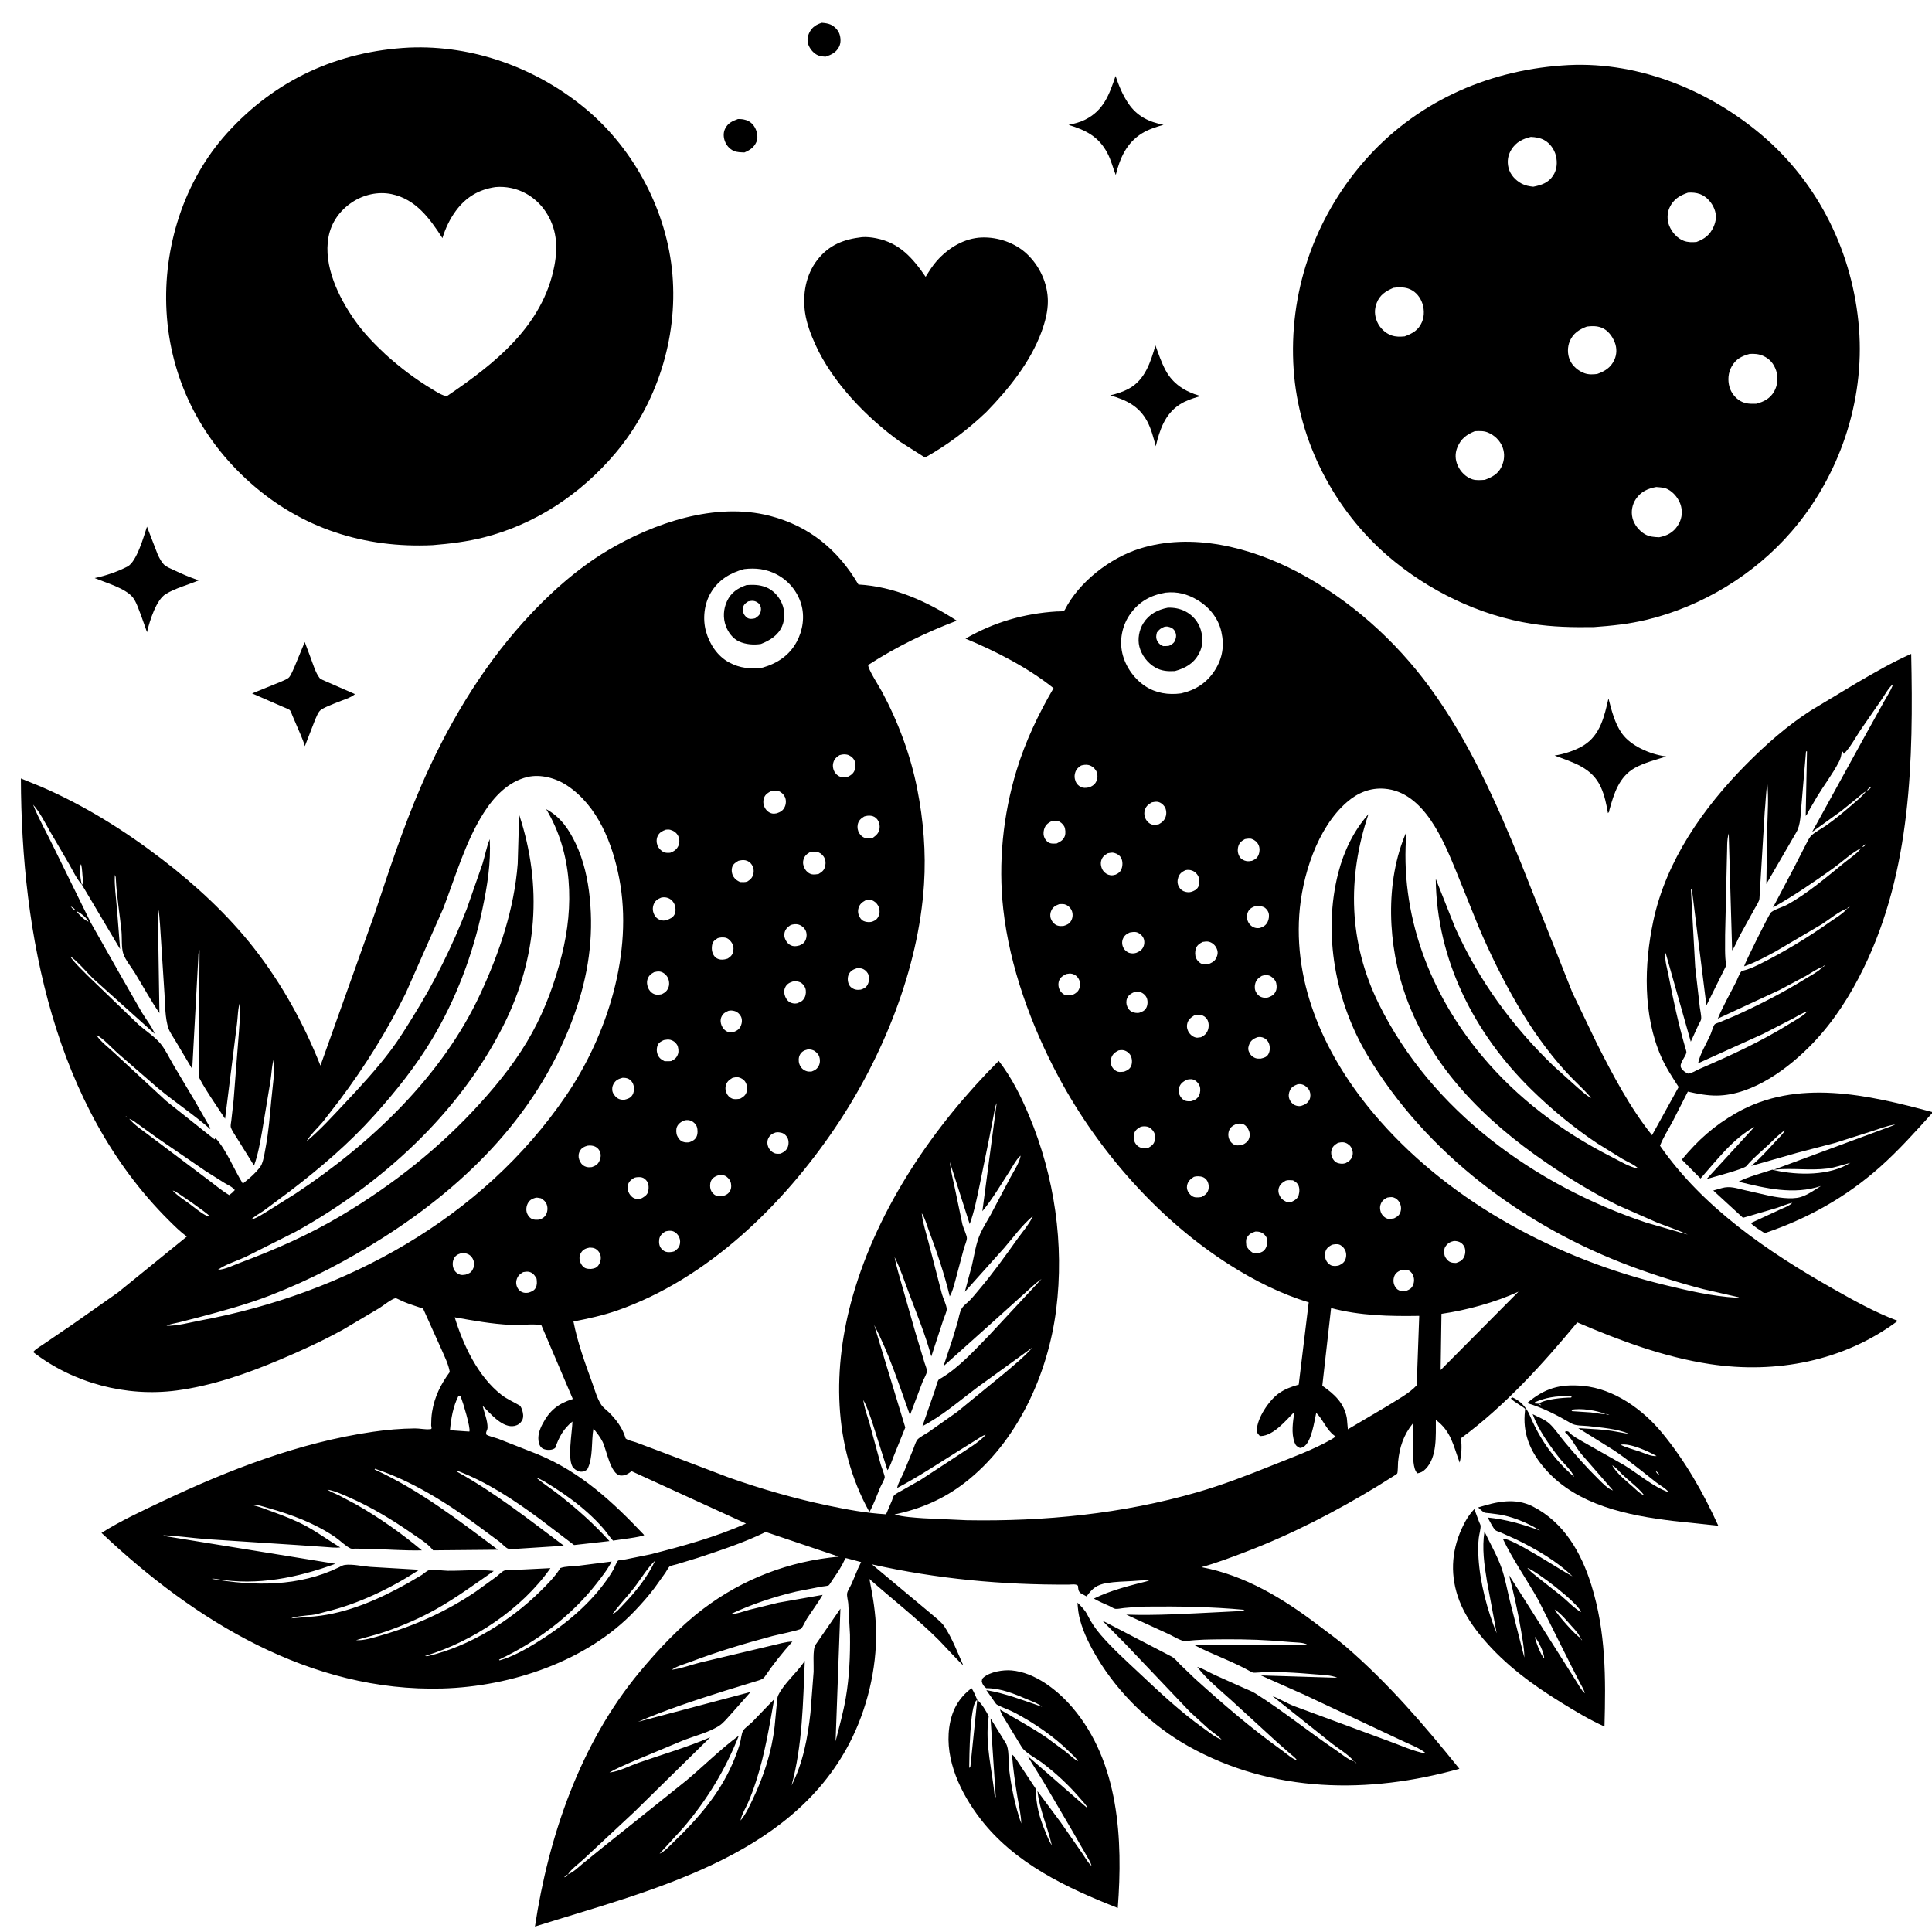 <svg version="1.1" xmlns="http://www.w3.org/2000/svg" style="display: block;" viewBox="0 0 2048 2048" width="1024" height="1024">
<path transform="translate(0,0)" fill="rgb(255,255,255)" d="M 0 0 L 0 2048 L 2048 2048 L 2048 0 L 0 0 z"/>
<path transform="translate(0,0)" fill="rgb(0,0,0)" d="M 875.43 60.02 C 872.876 60.021 869.899 59.701 867.5 58.791 C 862.701 56.97 858.346 51.778 856.761 46.968 C 855.288 42.498 856.147 37.952 858.315 33.859 C 861.116 28.572 865.634 25.824 871.188 24.151 C 874.307 24.43 877.607 24.759 880.5 26.055 C 884.491 27.842 888.382 31.768 889.828 35.91 C 891.349 40.263 891.552 45.679 889.345 49.827 C 886.243 55.656 881.423 57.97 875.43 60.02 z"/>
<path transform="translate(0,0)" fill="rgb(0,0,0)" d="M 458.668 577.877 C 386.278 581.307 319.639 560.124 265.129 511.595 C 212.237 464.508 180.425 400.863 176.516 330.007 C 172.776 262.227 194.802 191.871 240.649 141.131 C 291.772 84.554 358.068 54.282 433.796 50.432 C 501.851 47.553 569.34 72.318 621.354 115.767 C 672.671 158.633 707.165 224.324 712.81 291.008 C 718.574 359.096 695.993 428.995 651.742 481.091 C 615.391 523.885 567.623 555.698 512.958 569.649 C 495.104 574.206 476.984 576.366 458.668 577.877 z M 525.254 198.291 C 507.526 200.847 493.889 208.989 483.209 223.483 C 476.819 232.155 472.121 242.117 468.998 252.409 C 455.691 231.756 440.767 211.06 415.045 205.752 C 400.714 202.795 385.445 206.336 373.353 214.323 C 360.22 222.998 351.106 235.726 348.223 251.314 C 342.597 281.735 358.917 315.141 375.898 339.319 C 385.322 352.738 396.803 364.639 408.789 375.777 C 424.15 389.629 440.397 402.004 458.165 412.631 C 462.371 415.146 468.938 419.607 473.812 419.88 C 524.411 385.576 575.498 345.524 587.673 281.699 C 591.607 261.078 590.149 241.686 578.163 224 C 569.614 211.385 556.522 202.3 541.5 199.243 C 536.181 198.16 530.656 197.809 525.254 198.291 z"/>
<path transform="translate(0,0)" fill="rgb(0,0,0)" d="M 1689.51 664.736 C 1667.4 665.066 1645.75 664.678 1623.84 661.243 C 1568.31 652.536 1514 626.166 1471.51 589.627 C 1414.13 540.273 1376.59 467.625 1371.35 392 C 1365.76 311.217 1392.53 232.735 1445.5 171.58 C 1499.25 109.525 1574.38 75.223 1655.67 69.429 C 1732.41 63.466 1809.14 93.846 1867.07 142.728 C 1928.12 194.231 1964.36 268.696 1970.62 348 C 1976.75 425.553 1949.8 504.901 1899.02 563.553 C 1859.34 609.382 1804.12 642.916 1745.18 657.056 C 1726.77 661.473 1708.37 663.403 1689.51 664.736 z M 1622.77 145.125 C 1613.93 147.242 1607.08 150.589 1602.09 158.634 C 1598.4 164.574 1597.4 171.099 1599.09 177.899 C 1600.9 185.161 1606.45 191.134 1612.94 194.608 C 1616.88 196.719 1620.93 197.444 1625.32 197.925 C 1633.76 196.276 1641.21 193.864 1646.25 186.304 C 1650.41 180.062 1651.06 172.456 1649.37 165.252 C 1647.74 158.334 1642.91 151.617 1636.58 148.276 C 1632.31 146.026 1627.52 145.361 1622.77 145.125 z M 1789.27 204.245 C 1780.5 207.269 1773.87 211.212 1769.78 220.082 C 1767.13 225.835 1767.03 233.212 1769.38 239.069 C 1772.16 246.02 1777.69 252.533 1784.8 255.266 C 1789.05 256.898 1793.88 256.918 1798.34 256.504 C 1806.9 253.324 1812.54 249.05 1816.39 240.57 C 1819.27 234.228 1819.86 228.163 1817.32 221.585 C 1814.72 214.818 1809.09 208.348 1802.2 205.76 C 1798.22 204.266 1793.47 203.903 1789.27 204.245 z M 1477.09 305.101 C 1469.07 308.596 1462.67 312.522 1459.36 321.173 C 1456.75 328.01 1456.91 334.38 1459.86 341.169 C 1462.63 347.53 1468.38 353.239 1474.99 355.526 C 1479.76 357.177 1484.04 357.015 1489.01 356.592 C 1497.45 353.423 1503.61 350.102 1507.37 341.327 C 1510.23 334.662 1509.84 326.082 1506.95 319.5 C 1504.16 313.14 1499.31 308.01 1492.61 305.812 C 1487.92 304.274 1481.95 304.403 1477.09 305.101 z M 1682.21 346.133 C 1674.1 349.205 1667.67 353.189 1664.07 361.537 C 1661.45 367.624 1661.4 375.378 1664.04 381.5 C 1666.85 388.026 1672.86 393.111 1679.44 395.561 C 1683.87 397.212 1688.43 396.99 1693.06 396.433 C 1701.2 393.59 1707.55 389.647 1711.28 381.469 C 1713.95 375.629 1714.06 369.047 1711.75 363.041 C 1709.27 356.568 1704.42 349.956 1697.77 347.369 C 1692.65 345.377 1687.59 345.52 1682.21 346.133 z M 1854.68 375.166 C 1846.18 377.539 1840.35 380.382 1835.75 388.332 C 1831.89 394.985 1831.29 402.928 1833.33 410.249 C 1834.99 416.259 1839.65 422.209 1845.13 425.216 C 1850.41 428.115 1855.26 428.139 1861.04 427.998 L 1861.69 427.991 C 1869.82 425.902 1876.49 422.455 1880.75 414.844 C 1884.44 408.224 1885.21 400.094 1882.8 392.89 C 1880.34 385.51 1875.97 380.289 1868.75 377.131 C 1864.27 375.174 1859.49 374.862 1854.68 375.166 z M 1563.35 457.104 C 1554.45 460.761 1548.55 465.115 1544.8 474.395 C 1542.21 480.79 1542.49 487.431 1545.35 493.714 C 1548.29 500.168 1553.94 505.889 1560.76 508.1 C 1564.92 509.448 1569.55 508.898 1573.85 508.674 C 1581.38 505.952 1587.93 502.584 1591.56 494.965 C 1594.73 488.318 1595.4 481.169 1592.82 474.187 C 1590.14 466.935 1584.02 461.139 1576.87 458.329 C 1572.5 456.613 1567.94 456.898 1563.35 457.104 z M 1755.75 516.23 C 1746.71 517.848 1739.35 521.144 1734.09 529 C 1730.16 534.866 1728.82 542.187 1730.5 549.092 C 1732.19 556.083 1737.57 562.776 1743.81 566.335 C 1748.53 569.028 1753.5 569.292 1758.81 569.507 C 1767.05 567.93 1773.54 564.553 1778.32 557.39 C 1782.53 551.086 1783.82 543.863 1781.95 536.5 C 1780.1 529.24 1774.38 521.848 1767.65 518.51 C 1764.14 516.769 1760.31 516.66 1756.49 516.318 L 1755.75 516.23 z"/>
<path transform="translate(0,0)" fill="rgb(0,0,0)" d="M 1182.75 185.487 C 1179.61 177.584 1177.82 169.659 1173.77 162.065 C 1164.41 144.521 1150.82 137.906 1132.73 132.389 C 1138.73 131.039 1144.45 129.752 1150 127.002 C 1169.92 117.13 1175.87 100.299 1182.53 80.55 C 1186.12 91 1189.99 100.681 1196.25 109.848 C 1205.37 123.21 1217.92 129.301 1233.38 132.242 C 1225.69 134.585 1217.41 137.062 1210.54 141.343 C 1194.15 151.553 1187.25 167.391 1182.75 185.487 z"/>
<path transform="translate(0,0)" fill="rgb(0,0,0)" d="M 789.138 161.617 C 785.481 161.44 781.306 161.501 777.908 160.005 C 773.271 157.964 769.867 153.923 768.232 149.172 C 766.775 144.942 766.696 140.213 768.78 136.165 C 771.788 130.321 776.354 128.35 782.253 126.167 C 785.281 126.091 787.825 126.336 790.738 127.245 C 795.293 128.668 798.677 131.904 800.736 136.175 C 802.769 140.394 803.763 146.084 801.812 150.5 C 799.202 156.407 794.847 159.163 789.138 161.617 z"/>
<path transform="translate(0,0)" fill="rgb(0,0,0)" d="M 1045.41 436.885 C 1025.61 455.654 1004.44 471.699 980.583 485.032 L 953.947 468.144 C 918.375 442.439 882.539 405.393 864.329 365.272 C 859.535 354.708 855.157 343.252 853.444 331.721 C 850.538 312.164 854.132 291.323 866.441 275.465 C 878.747 259.612 894.387 253.612 913.787 251.385 C 918.673 251.025 923.82 251.609 928.62 252.547 C 953.648 257.44 967.481 273.499 981.225 293.424 C 984.846 287.555 988.577 281.519 993.185 276.367 C 1005.3 262.817 1022.13 252.435 1040.7 251.757 C 1057.83 251.131 1076.12 257.393 1088.66 269.261 C 1102.12 282.012 1110.63 300.354 1110.78 319 C 1110.86 330.056 1107.88 341.251 1104.11 351.559 C 1092.29 383.931 1069.17 412.443 1045.41 436.885 z"/>
<path transform="translate(0,0)" fill="rgb(0,0,0)" d="M 1225.18 473.036 C 1222.75 464.237 1220.36 454.498 1215.99 446.438 C 1207.21 430.221 1193.83 424.093 1176.87 419.049 C 1184.02 417.415 1190.55 415.331 1197 411.772 C 1213.88 402.461 1219.77 383.543 1224.82 366.149 C 1228.03 375.033 1231.09 384.162 1235.56 392.513 C 1243.26 406.903 1256.14 415.078 1271.46 419.48 L 1272.72 419.829 L 1269.92 420.664 C 1263.16 422.645 1256.56 424.94 1250.59 428.771 C 1234.84 438.875 1229.3 455.756 1225.18 473.036 z"/>
<path transform="translate(0,0)" fill="rgb(0,0,0)" d="M 1094.88 1289.13 C 1083.82 1298.11 1073.82 1312.12 1064.38 1322.97 L 1022.79 1369.37 L 1030.27 1341.4 C 1032.89 1330.26 1034.51 1317.87 1039.28 1307.44 C 1042.42 1300.54 1046.73 1293.97 1050.35 1287.3 L 1070.82 1248.61 C 1074.34 1241.99 1079.78 1233.99 1081.53 1226.79 L 1081.91 1225.02 L 1082.75 1224.01 L 1081.91 1225.02 L 1080.77 1226.08 C 1076.66 1230.01 1073.28 1236.78 1070.15 1241.61 C 1060.99 1255.74 1052.09 1270.98 1041.35 1283.94 L 1056.53 1169.27 C 1054.63 1173.17 1054.19 1177.84 1053.34 1182.07 L 1048.73 1205.92 L 1038.47 1256.22 C 1035.53 1270.14 1032.83 1284.18 1027.92 1297.57 L 1006.86 1231.79 C 1007.88 1241.64 1010.5 1251.4 1012.51 1261.1 L 1020.22 1298.01 C 1021.09 1301.66 1025.06 1309.65 1024.94 1312.6 C 1024.82 1315.73 1022.44 1320.77 1021.62 1323.98 L 1012.47 1358.26 C 1010.99 1363.24 1009.58 1369.78 1006.75 1374.13 C 1001.09 1350.49 993.176 1327.08 984.601 1304.34 C 982.474 1298.7 980.512 1291.03 977.103 1286.11 L 976.227 1284.01 L 977.103 1286.11 L 977.311 1287.96 C 978.486 1297.27 981.738 1306.91 984.06 1316 L 998.487 1371.7 C 999.725 1376.28 1003.34 1383.2 1003.58 1387.67 C 1003.72 1390.18 1000.93 1396.11 1000.07 1398.75 L 987.22 1437.93 C 981.212 1415.68 972.202 1393.68 964.014 1372.1 C 959.013 1358.92 954.625 1345.1 948.266 1332.51 C 950.204 1342.72 953.418 1352.74 956.181 1362.76 L 970.158 1411.73 L 980.051 1444.58 C 980.685 1446.76 982.72 1451.39 982.637 1453.52 C 982.535 1456.12 978.94 1462.34 977.896 1465 L 964.605 1500.14 C 953.234 1468.4 942.312 1434.49 926.657 1404.56 L 959.644 1513.21 L 946.882 1544.84 C 945.192 1548.94 943.484 1555.13 940.73 1558.44 L 924.468 1507.16 C 921.751 1499.55 919.249 1491.09 915.125 1484.12 L 914.205 1482.01 L 915.125 1484.12 C 916.238 1492.75 919.726 1501.63 922.065 1510.04 L 933.772 1553 C 934.38 1555.1 938.191 1564.57 937.827 1566.21 C 937.108 1569.46 934.282 1573.82 932.938 1577 C 929.283 1585.66 926.231 1594.54 921.643 1602.79 C 882.522 1532.36 882.307 1449.46 904.11 1373.37 C 930.966 1279.64 990.235 1192.93 1058.7 1124.55 C 1072.55 1142.49 1082.2 1162 1090.94 1182.82 C 1117.85 1247.01 1128.34 1319.09 1119.59 1388.23 C 1110.89 1456.98 1078.27 1528.9 1022.51 1571.9 C 999.956 1589.28 975.88 1599.46 948.24 1605.44 C 957.917 1608.1 968.726 1608.68 978.732 1609.4 L 1024.52 1611.5 C 1106.94 1612.97 1189.65 1604.79 1269.02 1581.87 C 1296.11 1574.05 1321.99 1564.03 1348.12 1553.53 C 1368.85 1545.2 1391.94 1536.94 1411.33 1525.82 C 1412.97 1524.88 1414.35 1523.96 1415.8 1522.77 L 1414.61 1521.92 C 1405.89 1515.5 1402.8 1505.07 1395.25 1497.66 C 1393.17 1506.89 1390.26 1529.11 1381.5 1533.91 C 1380.41 1534.51 1379.2 1534.7 1378 1534.93 C 1374.89 1533.45 1373.6 1532.53 1372.35 1529.25 C 1368.57 1519.28 1370.52 1506.8 1372.21 1496.52 C 1363.44 1505.46 1350.11 1521.76 1336.65 1522.28 L 1335.5 1522.21 C 1333.68 1520.07 1332.21 1519.06 1332.29 1516 C 1332.63 1503.1 1345.08 1484.77 1355.13 1477.37 C 1361.51 1472.67 1369.12 1469.84 1376.7 1467.76 L 1387.3 1380.53 C 1358.13 1371.74 1329.99 1357.56 1304.3 1341.32 C 1228.79 1293.6 1164.33 1220.34 1122.2 1141.67 C 1093.23 1087.6 1070.25 1024.72 1063.49 963.682 C 1058.05 914.669 1063.22 863.773 1077.58 816.664 C 1086.96 785.9 1100.62 757.174 1116.81 729.475 C 1089.88 707.869 1055.18 690.044 1023.47 676.953 C 1053.68 659.523 1085.51 650.301 1120.24 648.156 C 1122.79 647.999 1127.67 648.593 1128.78 646.391 C 1143.65 616.978 1176.61 591.544 1207.82 581.665 C 1263.25 564.115 1325.4 580.024 1375.31 606.283 C 1430.84 635.498 1479 678.538 1515.95 729.085 C 1557.06 785.337 1586.21 850.711 1612.36 915 L 1666.79 1052.2 L 1692.65 1105.97 C 1709.36 1139 1727.99 1174.51 1751.21 1203.36 L 1779.44 1152.27 C 1772.64 1141.78 1765.78 1131.36 1760.75 1119.87 C 1741.49 1075.81 1742.78 1022.49 1752.57 976.277 C 1766.08 912.473 1805.62 856.224 1850.67 810.672 C 1871.81 789.29 1894.49 769.262 1919.85 752.971 L 1968.35 723.84 C 1987.11 712.889 2006.06 701.904 2025.96 693.119 C 2028.4 805.6 2025.99 922.733 1975.68 1025.95 C 1961.5 1055.04 1944.21 1082.32 1921.75 1105.76 C 1896.53 1132.09 1858.3 1160.81 1820.22 1161.33 C 1809.71 1161.48 1799.39 1159.47 1789.18 1157.13 L 1773.06 1188.8 C 1768.52 1197.15 1763.16 1205.68 1759.67 1214.5 C 1805.12 1280 1873.85 1326.83 1942.22 1365.61 C 1964.37 1378.17 1987.86 1391.3 2011.74 1400.18 C 1954.56 1442.95 1882.57 1456.58 1812.68 1446.01 C 1764.12 1438.67 1716.92 1421.11 1671.99 1401.79 C 1635.26 1446.06 1595.3 1490.27 1548.75 1524.56 C 1549.69 1533.98 1549.39 1541.16 1547.32 1550.44 C 1540.51 1532.38 1538.51 1517.4 1522.06 1505.16 C 1521.9 1521.59 1523.7 1544.5 1511.17 1557.17 C 1508.5 1559.88 1506.21 1561.13 1502.5 1561.8 C 1497.59 1557.04 1498.04 1544.04 1497.94 1537.35 L 1497.75 1508.84 C 1487.8 1521.11 1483.51 1534.22 1482.01 1549.81 C 1481.82 1551.79 1481.88 1560.81 1481.06 1562.02 C 1480.52 1562.81 1477.48 1564.5 1476.56 1565.12 L 1460.41 1575.24 C 1416.01 1602.29 1369.07 1626.52 1320.45 1645.05 C 1305.06 1650.92 1289.49 1656.86 1273.6 1661.23 C 1319.52 1669.84 1360.13 1694.39 1396.93 1722.44 C 1406.76 1729.93 1417.01 1737.17 1426.38 1745.24 C 1471.66 1784.26 1509.71 1828.59 1547.03 1875.01 C 1450.82 1901.98 1349.1 1900.93 1260.1 1851.27 C 1221.22 1829.58 1185.93 1795.6 1163.11 1757.42 C 1155.53 1744.74 1148.93 1731.8 1144.97 1717.5 C 1143.24 1711.26 1142.56 1705.28 1142.17 1698.84 C 1146.33 1703.03 1150.14 1706.65 1152.78 1712 C 1156.58 1719.68 1161.22 1726.53 1166.81 1733.02 C 1179.42 1747.67 1193.99 1760.68 1208.05 1773.92 C 1229.86 1794.45 1251.74 1815.02 1276.25 1832.35 C 1281.49 1836.06 1287.76 1841.34 1293.76 1843.56 L 1294.87 1843.89 L 1295.99 1844.79 L 1294.87 1843.89 L 1293.82 1842.86 C 1290 1839.16 1285.35 1836.12 1281.24 1832.73 L 1261.39 1814.63 L 1193.28 1742.96 L 1168.44 1717.83 L 1241.3 1755.72 C 1245.12 1757.53 1248.17 1761.55 1251.12 1764.56 L 1266.77 1779.55 C 1296.14 1806.13 1326.93 1832.63 1359.19 1855.66 C 1363.73 1858.9 1369.72 1864.57 1374.93 1865.98 L 1376 1866.97 L 1377.77 1867.99 L 1376 1866.97 L 1374.93 1865.98 C 1373.17 1863.23 1369.75 1860.85 1367.26 1858.68 L 1352.86 1845.97 L 1305.52 1802.6 C 1293.46 1791.62 1278.92 1779.97 1269.12 1766.97 C 1275.7 1768.9 1281.71 1772.86 1287.98 1775.66 L 1318.39 1789.29 C 1322.41 1791.16 1326.84 1792.67 1330.59 1795.03 C 1359.99 1813.48 1387.27 1835.82 1416.09 1855.22 C 1421.09 1858.58 1429.41 1865.63 1434.99 1866.96 C 1435.96 1867.78 1436.72 1868.66 1437.95 1869.03 L 1438.99 1869.81 L 1437.95 1869.03 C 1437.2 1868.02 1436.07 1867.58 1434.99 1866.96 C 1430.45 1860.5 1418.78 1853.67 1412.28 1848.5 L 1348.91 1797.97 C 1356.77 1800.92 1364.11 1805.53 1372.01 1808.63 L 1471.18 1845.27 C 1483.85 1849.78 1497.83 1856.4 1511.01 1858.73 L 1511.86 1858.87 L 1513.99 1859.91 L 1511.86 1858.87 C 1505.52 1853.04 1492.5 1848.37 1484.67 1844.5 L 1382.63 1796.5 L 1336.65 1776.03 L 1417.5 1778.52 C 1411.71 1775.64 1401.27 1775.46 1394.66 1774.9 C 1373.66 1773.11 1352.4 1771.57 1331.34 1773.09 C 1329.42 1773.23 1328.08 1773.28 1326.31 1772.26 C 1306.97 1761.17 1285.85 1754.16 1266.12 1743.88 L 1386 1743.55 C 1382.24 1740.9 1372.79 1741.11 1367.93 1740.65 C 1344.11 1738.4 1320.69 1737.5 1296.79 1737.75 C 1283.46 1737.88 1269.99 1737.83 1256.77 1739.69 C 1253.03 1740.22 1243.15 1734.21 1239.5 1732.49 L 1193.89 1711.57 C 1225.85 1712.64 1257.79 1710.62 1289.7 1709.08 L 1309.87 1708.05 C 1312.99 1707.87 1316.55 1708.19 1319.26 1706.5 C 1284.37 1703.22 1249.6 1702.68 1214.58 1703.05 C 1206.81 1703.13 1199.12 1703.86 1191.38 1704.56 C 1188.78 1704.79 1184.53 1705.83 1182.17 1705.43 C 1180.48 1705.15 1177.87 1703.27 1176.15 1702.5 C 1170.46 1699.95 1164.96 1697.73 1159.56 1694.55 C 1177.72 1685.58 1198.59 1680.53 1218.18 1675.59 C 1212.56 1674.74 1206.03 1675.65 1200.34 1675.97 C 1191.47 1676.46 1182.27 1676.63 1173.5 1678.06 C 1162.55 1679.86 1158.08 1683.66 1151.78 1692.24 L 1145.5 1688.81 C 1142.82 1686.73 1142.98 1684.02 1142.71 1681 C 1140.72 1678.8 1136.19 1679.71 1133.2 1679.73 C 1062.52 1680.15 993.339 1673.76 924.26 1658.26 L 986.837 1710.5 C 991.365 1714.58 997.553 1718.9 1000.92 1723.88 C 1009.04 1735.88 1015.16 1751.86 1021.01 1765.18 C 1019.32 1764.53 998.762 1742.09 994.876 1738.23 C 971.674 1715.18 946.071 1695.38 921.627 1673.78 C 925.273 1692.28 928.34 1710.08 928.69 1729 C 929.434 1769.24 918.95 1812.4 900.392 1848 C 836.747 1970.09 688.012 2004.08 567.064 2042.24 C 581.47 1946.55 615.236 1847.84 677.965 1772.47 C 698.167 1748.19 720.211 1724.6 745.452 1705.46 C 787.536 1673.55 836.726 1654.81 889.201 1650.1 L 811.719 1623.94 C 789.123 1635.09 763.894 1643.34 739.97 1651.29 L 717.557 1658.14 C 715.587 1658.74 711.502 1659.46 709.87 1660.51 C 708.657 1661.29 706.245 1665.84 705.352 1667.15 L 693.885 1683.22 C 687.472 1691.73 680.303 1699.82 672.972 1707.54 C 622.126 1761.14 541.523 1787.82 469.074 1789.88 C 329.026 1793.86 206.154 1718.04 107.58 1624.92 C 127.71 1612.23 150.213 1601.81 171.693 1591.63 C 242.667 1558.02 317.315 1529.05 395.444 1517.74 C 410.102 1515.62 425.058 1514.33 439.872 1514.19 C 444.819 1514.15 450.585 1515.48 455.347 1515.03 C 455.922 1514.97 456.587 1515.06 457.053 1514.72 C 458.064 1513.98 457.043 1512.21 457.052 1510.96 C 457.088 1506.12 457.279 1501.4 458.052 1496.61 C 460.644 1480.57 467.21 1467.4 476.769 1454.41 C 475.476 1446.22 471.082 1437.66 467.795 1430.04 L 448.487 1387.15 C 441.403 1384.74 434.158 1382.58 427.27 1379.65 C 426.217 1379.2 420.032 1376 419.309 1376.13 C 415.099 1376.87 406.044 1384.19 402.179 1386.6 L 363.685 1409.44 C 341.835 1421.5 319.59 1431.67 296.624 1441.38 C 261.836 1456.09 224.732 1469.05 187.131 1473.99 C 133.701 1481.01 77.643 1466.21 35.126 1433.25 C 37.794 1429.88 42.981 1427.12 46.517 1424.62 L 77 1403.84 L 124.92 1370.17 L 198.041 1310.81 C 191.087 1305.71 184.876 1299.51 178.776 1293.44 C 57.529 1172.78 22.607 990.143 22.152 825.203 L 43.666 833.968 C 89.705 853.898 132.145 880.452 171.885 910.936 C 207.391 938.173 241.568 969.735 269.192 1005.02 C 298.834 1042.89 321.991 1084.95 339.694 1129.56 L 397.152 968.574 C 412.263 923.274 427.091 877.894 446.048 834 C 473.313 770.871 508.936 710.32 555.047 659.141 C 580.711 630.656 610.919 603.309 643.919 583.628 C 693.075 554.313 758.346 531.975 815.919 546.769 C 857.657 557.494 888.308 582.734 909.953 619.581 C 947.956 621.738 982.759 637.54 1014.24 657.945 C 981.511 670.402 949.761 685.794 920.379 704.869 C 919.537 708.499 932.085 727.903 934.891 733.127 C 952.173 765.312 965.294 800.61 972.352 836.519 C 978.904 869.853 981.673 903.436 979.495 937.37 C 973.722 1027.29 935.572 1120.96 885.42 1195.29 C 829.72 1277.84 749.661 1355.85 654.26 1389.18 C 639.153 1394.46 623.566 1397.8 607.887 1400.86 C 612.212 1423 619.96 1444.35 627.665 1465.51 C 630.369 1472.94 632.84 1482.18 637.161 1488.82 C 639.429 1492.31 642.73 1494.45 645.631 1497.32 C 653.134 1504.76 659.802 1513.59 662.885 1523.82 L 663.159 1524.78 C 665.744 1527 670.755 1527.76 674 1528.89 L 701.033 1539.03 L 772.87 1566.33 C 807.095 1578.38 842.509 1588.59 878.016 1596.02 C 898.246 1600.25 918.62 1604.01 939.283 1605.21 L 945.481 1590.68 C 945.938 1589.55 946.843 1586.21 947.608 1585.38 C 949.68 1583.15 953.62 1581.34 956.285 1579.84 L 975.692 1568.83 L 1018 1541.14 C 1026.26 1535.57 1036.99 1529.25 1043.85 1522.11 L 1044.89 1521 L 1046 1520.05 L 1046.99 1519.24 L 1046 1520.05 L 1044.89 1521 C 1041.66 1521.58 1038.66 1523.99 1035.9 1525.7 L 1017.11 1537.39 C 995.283 1551.02 973.759 1565.38 950.981 1577.36 C 952.081 1571.72 956.026 1565.56 958.288 1560.11 L 967.955 1536.54 C 969.195 1533.59 970.452 1528.97 972.217 1526.4 C 973.903 1523.94 981.44 1520 984.184 1518.15 L 1014.76 1496.59 L 1065.44 1455.12 C 1075.23 1446.69 1085.92 1438.23 1094.36 1428.44 L 1035.5 1471.05 C 1017.11 1484.88 998.292 1501.25 977.823 1511.78 L 991.135 1473.48 C 992.014 1471.03 993.514 1464.31 995.066 1462.5 C 995.738 1461.72 996.813 1461.41 997.699 1460.88 C 1016.69 1449.61 1033.38 1430.95 1048.75 1415.23 L 1104.1 1355.7 C 1097.62 1360.19 1091.91 1365.89 1086.01 1371.11 L 1053.31 1400.57 L 1000.14 1448.21 L 1009.76 1419.27 L 1015.27 1401 C 1016.45 1396.59 1017.1 1391.37 1019.33 1387.34 C 1021.2 1383.96 1025 1381.41 1027.7 1378.71 C 1031.17 1375.24 1034.3 1371.23 1037.48 1367.5 C 1052.24 1350.17 1065.37 1331.74 1078.58 1313.23 C 1083.61 1306.19 1090.23 1298.56 1094.05 1290.84 L 1094.88 1289.13 L 1095.94 1287.95 L 1096.77 1287.01 L 1095.94 1287.95 L 1094.88 1289.13 z M 2006.93 725 L 2008.03 723.047 L 2008.84 722.005 L 2008.03 723.047 L 2006.93 725 C 2001.92 729.077 1998.19 736.242 1994.55 741.566 L 1972.13 773.984 C 1966.78 782.035 1961.27 792.43 1954.5 799.206 L 1953.5 796.569 C 1952.16 798.025 1952.09 798.843 1951.76 800.683 C 1951.27 803.459 1950.31 805.71 1949.01 808.201 C 1942.47 820.75 1933.42 832.493 1926.06 844.655 L 1917.61 859.194 C 1916.73 860.758 1915.46 863.868 1914.12 864.888 L 1915.49 796.5 L 1914.47 796.5 L 1909.66 852.961 C 1908.74 862.185 1908.91 874.606 1904.05 882.5 L 1872.42 937.056 L 1873.35 877.505 C 1873.74 861.821 1874.95 845.707 1873.43 830.066 C 1871.93 840.358 1871.65 850.649 1870.64 860.975 L 1865.1 952.302 C 1865.04 955.315 1861.8 959.957 1860.33 962.664 L 1844.14 992 C 1841.48 997.035 1839.4 1002.93 1836.15 1007.53 L 1832.5 883.51 C 1830.28 890.775 1831.06 899.571 1830.64 907.189 L 1828.69 991.231 C 1828.79 1001.78 1828.11 1013.11 1829.85 1023.52 L 1808.87 1065.78 L 1793.5 943.051 L 1792.44 943.005 L 1796.98 1024.92 L 1801.85 1067.57 C 1802.26 1071.14 1803.71 1076.88 1803.3 1080.32 C 1803.11 1081.85 1801.13 1084.94 1800.37 1086.55 L 1792.31 1104.24 L 1765.6 1010 C 1764.09 1016.81 1767.44 1027.22 1768.73 1034 C 1773.55 1059.39 1779.17 1085.16 1786.28 1109.99 C 1786.57 1111.01 1787.85 1114.7 1787.67 1115.7 C 1786.82 1120.38 1779.51 1127.55 1782.09 1132 C 1783.8 1134.95 1786.45 1136.79 1789.5 1138.07 C 1793.77 1137.6 1797.59 1134.81 1801.5 1133.12 C 1834.96 1118.66 1867.23 1103.88 1898.24 1084.48 C 1903.96 1080.91 1911.4 1077.09 1915.88 1072.11 L 1916.99 1071.23 L 1915.88 1072.11 C 1910.73 1073.59 1905.29 1077.25 1900.48 1079.75 L 1868.92 1095.97 L 1800.03 1127.13 C 1802.08 1116.91 1809.35 1105.69 1813.51 1095.85 C 1814.57 1093.36 1816.16 1087.35 1817.73 1085.75 C 1818.5 1084.96 1821.82 1084.03 1822.97 1083.56 L 1838.78 1076.95 C 1865.03 1065.1 1890.62 1052.02 1915.08 1036.78 C 1920.03 1033.69 1926.92 1030.3 1930.94 1026.15 L 1932 1025 C 1933.34 1024.78 1933.98 1023.87 1935 1023 L 1936.93 1021.94 L 1938 1021.01 L 1938.99 1020.2 L 1938 1021.01 L 1936.93 1021.94 L 1935 1023 C 1933.87 1023.59 1932.66 1023.89 1932 1025 C 1926.32 1026.61 1919.81 1031.44 1914.62 1034.37 L 1886.44 1049.42 L 1820.93 1079.78 C 1826.46 1066.43 1833.96 1053.41 1840.49 1040.5 C 1841.75 1038.01 1844.11 1031.37 1845.96 1029.69 C 1846.61 1029.09 1850.74 1028.15 1851.8 1027.79 C 1856.33 1026.26 1860.51 1024.42 1864.79 1022.3 C 1891.42 1009.04 1916.7 993.653 1940.98 976.497 C 1945.96 972.983 1952.86 969.099 1956.78 964.509 L 1957.94 963.096 C 1959.28 962.756 1959.95 961.868 1960.95 960.949 L 1962 960 L 1963.08 959.082 L 1964.82 958.005 L 1963.08 959.082 L 1962 960 L 1960.95 960.949 C 1959.79 961.6 1958.62 961.929 1957.94 963.096 C 1949.14 966.152 1939.16 974.699 1931.07 979.83 L 1882.36 1008.5 C 1871.37 1014.43 1860.67 1020.33 1848.81 1024.34 C 1849.5 1021.02 1874.36 971.015 1876.99 967.648 C 1879.43 964.516 1890.25 961.341 1894.32 959.113 C 1915.8 947.346 1936.13 929.909 1955.14 914.454 C 1960.48 910.109 1967.58 905.507 1971.92 900.277 L 1972.92 899.034 L 1974 898.01 C 1976.48 897.229 1976.29 896.937 1977.81 895.005 C 1975.54 895.768 1975.49 896.249 1974 898.01 L 1972.92 899.034 C 1962.98 903.865 1952.73 913.644 1943.55 920.214 C 1922.66 935.176 1901.81 949.397 1879.41 962.029 L 1901.43 920.366 L 1914.65 894.511 C 1916.2 891.688 1918.04 887.559 1920.45 885.395 C 1924.83 881.467 1930.77 878.586 1935.62 875.185 C 1945.15 868.506 1954.06 861.115 1962.84 853.492 C 1967.81 849.178 1973.27 844.898 1977.38 839.738 L 1977.89 839.085 L 1979 838 C 1981.63 837.055 1982.08 836.127 1983.82 834.005 C 1981.24 834.921 1980.54 835.762 1979 838 L 1977.89 839.085 C 1974.97 840.198 1972.11 843.251 1969.68 845.26 L 1951.74 859.707 L 1920.93 881.942 L 1978.68 776.95 L 1997.37 743.332 C 2000.36 737.924 2004.13 732.303 2006.34 726.573 L 2006.93 725 z M 35.106 853.045 L 35.472 853.971 C 41.421 868.699 49.571 882.893 56.465 897.243 L 96.161 977.984 L 127.74 1033.76 L 150.392 1073.24 C 154.561 1080.21 161.174 1088.39 164 1095.87 L 98.305 1036.94 C 93.727 1032.48 79.158 1015.8 74.462 1014 C 79.308 1021.1 86.487 1027.54 92.445 1033.73 L 146.918 1086.16 C 154.242 1092.62 164.117 1098.93 170.198 1106.35 C 175.47 1112.77 179.638 1121.78 183.892 1129 L 206.356 1166.72 L 218.822 1188.49 C 220.129 1190.87 222.517 1194.33 222.979 1196.96 C 205.564 1181.64 185.958 1168.73 168.022 1153.94 L 124.509 1116.18 C 117.973 1110.38 109.788 1100.91 102.105 1097 L 101 1096 L 100 1095 L 98.985 1094.02 L 97.933 1093.07 L 96.91 1092.09 L 96.005 1091.22 L 96.91 1092.09 L 97.933 1093.07 L 98.985 1094.02 L 100 1095 L 101 1096 L 102.105 1097 C 105.616 1103.34 115.655 1110.88 121.026 1116 L 175.952 1166.88 L 227.5 1207.86 L 228.379 1206.25 C 240.452 1219.52 247.811 1239.4 257.423 1254.69 C 262.311 1250.66 267.395 1246.68 271.629 1241.95 C 273.687 1239.66 276.199 1237.08 277.37 1234.24 C 279.76 1228.44 280.68 1221.31 281.806 1215.18 C 284.713 1199.33 285.99 1183.52 287.463 1167.5 C 288.854 1152.37 291.472 1136.69 290.67 1121.5 C 288.106 1128.14 287.921 1138.24 286.756 1145.53 L 277.89 1199.04 C 275.649 1211.34 273.616 1223.77 269.275 1235.53 L 251.674 1207.27 C 249.508 1203.61 246.18 1199.18 244.774 1195.2 C 244.115 1193.34 244.937 1190.09 245.165 1188.14 L 247.653 1166 L 253.212 1094.77 C 253.859 1083.86 255.199 1072.93 254.585 1062.01 C 252.034 1068.51 252.156 1078.32 251.201 1085.34 L 238.598 1185.89 C 234.575 1179.68 210.418 1144.71 210.6 1140.22 L 211.534 1007 C 209.965 1009.91 210.288 1012.96 210.136 1016.2 L 208.976 1037.5 L 203.776 1133.2 L 186.069 1103.47 C 183.647 1099.28 180.195 1094.66 178.6 1090.12 C 174.929 1079.67 175.066 1064.55 174.359 1053.51 L 169.604 979.719 C 168.935 973.633 169.148 967.843 167.233 961.94 L 168.996 1073.91 C 159.579 1060.19 151.598 1045.48 142.943 1031.27 C 139.134 1025.02 133.087 1017.93 130.708 1011.02 C 128.533 1004.71 129.457 994.166 128.776 987.227 C 127.001 969.118 123.728 950.528 122.842 932.438 C 122.731 930.178 122.881 929.479 121.727 927.5 C 121.128 938.859 122.955 951.19 123.902 962.575 L 127.323 1006.08 L 86.878 937.929 C 88.264 936.152 88.162 934.763 87.889 932.64 C 87.167 927.03 87.296 921.551 85.972 916.005 L 85.306 917.251 C 84.041 921.01 85.372 934.077 86.878 937.929 C 81.373 931.814 77.503 923.468 73.461 916.294 L 53.5 882.189 C 48.019 872.751 42.484 861.125 35.106 853.045 L 34.005 851.005 L 35.106 853.045 z M 71.912 958.089 L 72.931 959.069 L 74 960 L 75.062 960.945 C 76.91 963.295 77.25 963.955 80 965 L 81 966 C 83.641 969.449 89.674 975.757 93.795 976.965 C 92.457 973.455 85.494 967.707 81.989 966.289 L 81 966 L 80 965 C 78.593 962.686 77.483 962.095 75.062 960.945 L 74 960 L 72.931 959.069 L 71.912 958.089 L 71.005 957.24 L 71.912 958.089 z M 1686.81 1163.88 L 1687.94 1164.97 L 1686.81 1163.88 C 1678.27 1154.02 1668.37 1145.42 1659.6 1135.77 C 1640.19 1114.41 1623.02 1089.95 1608.52 1065.05 C 1592.93 1038.28 1579.45 1010.82 1567.31 982.336 L 1544.08 924.811 C 1530.48 891.713 1509.76 839.34 1467.61 836.069 C 1452.47 834.894 1439.26 840.359 1427.88 850.213 C 1396.1 877.712 1380.05 929.289 1377.27 969.96 C 1371.69 1051.99 1409.92 1128.2 1463.07 1188.42 C 1540.77 1276.46 1651.95 1334.82 1765 1362.2 C 1789.66 1368.18 1814.71 1374.03 1840.13 1375.57 C 1841.39 1375.65 1842.34 1375.58 1843.55 1375.25 L 1805.56 1366.53 C 1780.1 1359.93 1754.5 1351.84 1729.84 1342.71 C 1616.31 1300.69 1511.84 1223.07 1449.4 1118.36 C 1415.58 1061.63 1402.04 989.628 1418.67 925.151 C 1424.52 902.483 1434.96 880.564 1450.62 863.053 C 1427.84 930.709 1429.63 999.242 1461.48 1063.93 C 1517.44 1177.58 1626.78 1256.39 1745.01 1296 L 1789.05 1308.72 C 1778.59 1303.79 1767.59 1300.26 1756.84 1296.06 L 1715.13 1277.72 C 1688.7 1264.68 1663.03 1248.91 1638.74 1232.25 C 1573.96 1187.82 1517.56 1132.03 1490.37 1056.57 C 1470.96 1002.67 1467.57 934.823 1490.96 881.562 C 1483.34 968.79 1515.38 1052.78 1570.91 1119.21 C 1608.5 1164.18 1655.35 1199.41 1707.47 1225.91 C 1715.95 1230.23 1727.62 1237.37 1736.98 1238.92 L 1738.99 1239.98 L 1736.98 1238.92 C 1732.96 1234.77 1725.22 1231.59 1720.09 1228.65 L 1693.14 1211.98 C 1668.42 1195.53 1644.51 1175.75 1623.3 1154.95 C 1562.78 1095.61 1522.91 1017.42 1521.95 931.615 L 1542.58 983.529 C 1567.49 1039.15 1603.37 1088.34 1647.34 1130.45 L 1672.19 1152.77 C 1676.26 1156.21 1680.57 1160.49 1685.26 1163.06 L 1686.81 1163.88 z M 131.944 1182.06 L 133 1183 C 133.977 1183.82 134.734 1184.69 135.981 1185.03 L 137.035 1186 C 142.799 1193.03 151.982 1198.72 159.168 1204.34 L 218.037 1248.65 C 226.259 1254.62 234.278 1261.69 243 1266.85 L 246.232 1264.25 L 248.909 1261.5 C 246.52 1258.25 241.294 1255.97 237.81 1253.89 L 217.707 1241.21 L 166.822 1206.36 L 147.292 1192.35 C 144.094 1190.09 140.782 1187.19 137.035 1186 L 135.981 1185.03 C 135.238 1184.02 134.086 1183.6 133 1183 L 131.944 1182.06 L 130.182 1181.01 L 131.944 1182.06 z M 324.005 1210.91 L 324.984 1209.81 L 325.864 1209.08 C 339.758 1197.42 352.538 1183.23 365.002 1170 C 382.277 1151.67 399.742 1132.68 414.87 1112.5 C 423.125 1101.49 430.366 1089.59 437.649 1077.92 C 460.205 1041.79 479.452 1003.13 494.828 963.386 L 511.553 915.437 C 514.168 906.873 515.777 897.792 519.138 889.501 C 520.492 915.036 516.564 939.056 511.317 964 C 501.272 1011.76 483.328 1059.19 458.246 1101.16 C 440.86 1130.26 419.468 1156.98 396.882 1182.14 C 370.017 1212.07 339.38 1238.26 307.471 1262.62 L 280 1283.06 C 275.706 1286.13 269.684 1289.18 266.133 1292.9 L 265.005 1293.79 L 266.133 1292.9 L 267.734 1292.41 C 273.414 1290.52 279.02 1286.62 284.15 1283.56 L 313.589 1265.07 C 393.085 1212.37 468.721 1140.95 509.287 1053.31 C 529.491 1009.66 545.03 963.87 548.795 915.631 L 550.321 863.629 C 575.336 939.133 569.59 1015.55 533.753 1086.86 C 486.824 1180.25 404.157 1255.43 313.438 1305.65 L 260.214 1332.43 C 251.296 1336.56 238.903 1340.35 231.137 1345.94 L 229.005 1346.96 L 231.137 1345.94 C 237.911 1346.04 247.693 1341.12 254.036 1338.75 C 291.511 1324.74 327.353 1309.05 361.793 1288.52 C 416.798 1255.73 465.958 1217 508.998 1169.46 C 529.974 1146.29 549.084 1122.14 564.175 1094.59 C 578.369 1068.68 588.364 1040.92 595.55 1012.32 C 608.578 960.469 607.031 904.573 579.002 857.762 C 594.241 865.961 603.073 879.073 610.315 894.325 C 618.793 912.178 623.19 932.166 625.168 951.735 C 629.468 994.266 623.475 1034.1 609.212 1074.32 C 572.682 1177.34 497.207 1253.94 406.453 1311.74 C 368.447 1335.95 328.33 1357.01 286.245 1373.24 C 261.649 1382.72 235.922 1389.71 210.463 1396.46 L 189.775 1401.76 C 185.433 1402.79 180.519 1403.43 176.5 1405.34 C 187.732 1405.7 201.711 1401.79 212.809 1399.71 C 365.903 1371.05 511.257 1291.88 600.055 1161.44 C 644.054 1096.81 671.478 1009.4 656.45 931.315 C 649.327 894.305 633.819 854.451 601.19 832.701 C 589.434 824.865 573.085 820.345 559.098 823.655 C 538.669 828.489 523.561 844.67 512.691 861.759 C 493.395 892.096 482.751 929.526 469.821 963.048 L 430.089 1052.86 C 410.016 1093.21 386.891 1130.34 359.839 1166.41 L 341.897 1189.61 C 336.755 1195.65 330.092 1201.71 325.872 1208.37 L 324.984 1209.81 L 324.005 1210.91 z M 180.075 1259.93 L 181.927 1261.08 L 183.067 1262.01 C 187.964 1267.49 195.082 1271.83 201 1276.2 C 206.839 1280.51 212.986 1285.92 219.542 1289.01 L 221.727 1288.74 C 220.949 1286.86 188.29 1264 184.901 1262.6 L 183.067 1262.01 L 181.927 1261.08 L 180.075 1259.93 L 179.005 1259.13 L 180.075 1259.93 z M 568.136 1566.1 L 568.843 1566.7 C 576.232 1572.95 584.536 1578.22 592.174 1584.2 C 611.687 1599.49 629.431 1615.22 646.027 1633.61 L 608.535 1637.81 L 572.343 1610.26 C 545.284 1590.29 516.172 1570.83 484.5 1558.99 L 484.005 1559.78 C 525.082 1582.48 560.345 1610.6 597.808 1638.55 L 550.74 1641.58 C 547.91 1641.67 540.803 1642.61 538.305 1641.51 C 535.694 1640.37 531.933 1636.18 529.5 1634.31 L 506.6 1617.36 C 473.532 1593.03 436.67 1569.86 397.5 1556.95 L 397.047 1557.68 C 444.318 1579.33 486.429 1611.58 527.79 1642.76 L 459.108 1643.4 L 458.399 1642.51 C 452.873 1635.78 444.82 1631.15 437.738 1626.21 C 416.294 1611.25 394.185 1597.85 370.225 1587.31 C 363.172 1584.21 354.661 1580.22 347.029 1579.08 L 344 1578 L 341.005 1577.01 L 344 1578 L 347.029 1579.08 C 350.602 1581.52 355.093 1583.09 359 1584.97 L 377.823 1594.95 C 402.251 1608.87 425.623 1625.39 447.186 1643.41 C 428.686 1643.87 410.204 1642.28 391.722 1641.87 L 377.113 1641.59 C 376.014 1641.57 372.828 1641.89 371.885 1641.5 C 366.882 1639.47 360.115 1632.64 355.305 1629.37 C 333.755 1614.73 309.24 1605.56 284.34 1598.56 C 279.368 1597.16 272.569 1594.54 267.51 1595.5 C 274.733 1596.95 281.724 1599.87 288.636 1602.39 C 301.202 1606.96 313.944 1611.87 325.667 1618.36 C 337.704 1625.02 348.906 1633.32 360.746 1640.35 C 355.608 1640.95 349.777 1640.18 344.593 1639.84 L 315.27 1637.81 L 219.239 1631.56 C 203.945 1630.41 188.302 1628 173.048 1627.45 C 175.303 1628.51 174.214 1628.17 176.684 1628.63 L 355.52 1657.68 C 315.302 1672.48 272.673 1681.13 229.779 1673.86 C 227.858 1673.54 226.45 1673.32 224.5 1673.6 C 269.449 1681.53 316.97 1681.96 359.124 1661.5 C 361.164 1660.51 363.203 1659.18 365.5 1658.87 C 373.548 1657.79 384.172 1660.34 392.5 1660.95 L 444.442 1664.01 C 414.406 1683.6 379.517 1700.5 344.569 1708.71 C 340.229 1709.73 335.07 1711.57 330.721 1711.92 C 327.195 1712.19 310.744 1713.7 308.946 1715.5 L 333.367 1713.46 C 368.452 1710.09 402.101 1695.15 432.532 1678.08 L 447.157 1669.48 C 448.911 1668.34 452.46 1665.14 454.32 1664.62 C 458.844 1663.34 469.402 1665.01 474.472 1665.08 C 490.341 1665.29 507.792 1663.38 523.424 1665.3 C 503.256 1679.32 483.655 1693.75 462.195 1705.83 C 445.447 1715.25 427.394 1723.03 409.283 1729.39 C 398.719 1733.1 388.028 1735.39 377.403 1738.67 C 385.988 1739.24 396.336 1735.83 404.562 1733.44 C 440.22 1723.1 473.578 1708.01 504.359 1687.15 L 525.985 1671.51 C 528.242 1669.78 532.099 1665.83 534.462 1664.93 C 537.039 1663.94 543.347 1664.3 546.27 1664.14 L 583.485 1662.29 C 553.287 1705.52 501.446 1739.91 451.284 1755.18 L 450.5 1755.41 C 452.719 1755.73 452.055 1755.86 453.998 1755.4 C 497.853 1745.07 540.782 1718.3 572.689 1686.86 C 579.975 1679.68 587.929 1671.7 593.431 1663.09 L 593.985 1662.19 C 599.405 1660.22 607.152 1660.43 613 1659.78 L 648.341 1655.28 C 644.152 1663.66 637.834 1671.61 632.071 1678.98 C 605.016 1713.55 568.484 1740.57 529.005 1759.31 L 529.5 1760.06 C 542.488 1756.54 556.243 1748.89 567.656 1741.92 C 594.821 1725.33 621.301 1704.24 640.453 1678.53 C 643.987 1673.78 647.457 1668.85 650.288 1663.65 C 651.159 1662.05 653.932 1655.17 655.092 1654.36 C 656.148 1653.62 661.539 1653.27 663.008 1653.02 L 688.994 1647.77 C 723.233 1639.09 758.462 1629.4 790.799 1615.01 L 669.462 1559.5 C 666.036 1562.3 662.096 1564.66 657.5 1564.06 C 647.172 1562.7 642.958 1536.91 638.866 1528.54 C 636.334 1523.37 632.622 1518.83 629.098 1514.3 C 626.621 1527.68 628.983 1545.4 622.573 1557.5 C 620.543 1559.2 619.187 1559.95 616.561 1560.06 C 613.243 1560.2 610.19 1558.38 607.927 1556.07 C 600.713 1548.69 606.674 1517.81 606.799 1506.9 C 597.109 1514.72 592.588 1523.44 588.5 1534.92 C 587.465 1535.63 587.339 1535.8 586 1536.29 C 582.867 1537.46 577.801 1537.15 574.952 1535.33 C 573.082 1534.13 571.927 1532.01 571.362 1529.93 C 569.402 1522.69 571.849 1515.62 575.214 1509.26 C 582.824 1494.88 591.913 1487.85 607.225 1483.02 L 573.774 1404.58 C 563.561 1403.11 551.788 1404.94 541.262 1404.43 C 521.234 1403.46 501.714 1399.91 482.012 1396.41 C 491.069 1425.95 506.704 1459.28 531.582 1478.61 C 537.71 1483.37 544.898 1486.29 551.5 1490.29 C 553.285 1493.37 554.289 1496.42 554.566 1500 C 554.804 1503.09 553.938 1505.55 551.872 1507.89 C 549.638 1510.42 546.329 1511.73 543 1511.83 C 531.063 1512.18 519.331 1497.96 511.566 1490.16 C 513.298 1497.4 517.007 1506.08 516.805 1513.5 C 516.748 1515.6 515.661 1516.69 515.351 1518.5 C 515.311 1518.73 515.309 1520.43 515.5 1520.63 C 516.972 1522.16 525.152 1524.05 527.716 1524.99 L 570.178 1541.68 C 615.922 1560.68 649.524 1591.97 682.873 1627.23 C 679.76 1629.43 655.611 1632.09 649.847 1633.11 C 646.309 1629.39 643.495 1624.87 640.155 1620.94 C 634.894 1614.75 629.037 1608.93 622.999 1603.5 C 611.947 1593.56 599.625 1584.57 587.069 1576.63 C 581.051 1572.82 574.822 1568.58 568.136 1566.1 L 567.005 1565.19 L 568.136 1566.1 z M 648.191 1711.99 L 649.131 1711.09 C 653.347 1709.34 657.006 1704.79 660.173 1701.53 C 673.62 1687.7 686.45 1671.69 694.58 1654.16 C 685.795 1662.63 679.383 1673.86 671.873 1683.48 C 664.55 1692.86 656.194 1701.56 649.131 1711.09 L 648.191 1711.99 z M 710.005 1770.89 L 712.127 1769.98 L 713.779 1769.76 C 723.204 1768.45 733.098 1764.59 742.426 1762.31 L 817.743 1744.41 C 824.384 1743.01 833.295 1740.15 839.958 1740.14 C 829.283 1752.07 819.58 1764.18 810.606 1777.44 C 809.102 1779.66 806.913 1780.38 804.48 1781.25 L 767.843 1792.5 C 737.035 1802.26 705.981 1812.37 676.309 1825.22 L 795.694 1793.55 L 774.511 1817.44 C 770.974 1821.25 767.046 1826.26 762.729 1829.14 C 752.403 1836.04 737.093 1839.99 725.329 1844.43 L 668.07 1868.34 C 660.791 1871.75 652.967 1874.79 646.101 1878.91 L 644.005 1879.82 L 646.101 1878.91 L 647.592 1878.74 C 656.937 1877.47 667.656 1871.8 676.678 1868.65 C 701.969 1859.83 728.308 1852.21 752.88 1841.62 L 672.453 1920.64 L 618.544 1970.92 C 613.836 1975.37 605.23 1981.53 602.063 1986.92 C 600.035 1988.02 599.334 1988.07 598.093 1990.09 L 597.126 1990.96 L 598.093 1990.09 C 600.486 1989.24 600.505 1988.79 602.063 1986.92 C 607.99 1984.53 612.81 1979.61 617.701 1975.55 L 639.04 1958.25 L 727.61 1887.39 C 746.155 1871.85 763.795 1854.14 783.212 1839.85 C 768.821 1876.23 749.602 1907.79 724.21 1937.6 L 699.841 1964.25 L 699.183 1965.05 L 698.092 1966.09 L 697.181 1966.99 L 698.092 1966.09 L 699.183 1965.05 C 704.852 1962.53 710.803 1955.71 715.333 1951.37 C 740.134 1927.63 762.763 1901.22 776.523 1869.4 C 779.462 1862.6 782.152 1855.51 784.27 1848.41 C 785.374 1844.71 785.911 1837.71 787.71 1834.63 C 789.383 1831.76 794.602 1828.21 797.174 1825.67 L 820.643 1801.27 C 815.478 1830.6 810.744 1859.54 801.542 1887.98 C 798.923 1896.08 795.987 1904.18 792.492 1911.95 C 790.163 1917.12 786.711 1922.74 785.377 1928.19 L 784.997 1929.85 L 784.166 1930.99 L 784.997 1929.85 C 790.42 1923.54 794.393 1914.75 797.972 1907.27 C 809.7 1882.75 818.04 1857.09 821.151 1830.05 L 823.334 1807.1 C 823.637 1804.06 823.678 1799.71 825.021 1796.93 C 831.004 1784.56 844.194 1773.68 852.109 1762.09 L 853.123 1760.59 C 851.211 1804.73 850.736 1849.71 839.107 1892.6 C 851.28 1868.68 856.168 1842.32 859.114 1815.82 L 862.479 1772.18 C 862.789 1766.02 861.213 1748.12 864.534 1743.49 L 890.882 1705.27 L 885.755 1845.86 C 889.611 1830.5 893.916 1815.43 896.575 1799.78 C 900.339 1777.63 901.345 1755.24 901.021 1732.81 L 899.205 1699.86 C 898.95 1696.64 897.571 1692.14 897.991 1689.07 C 898.357 1686.4 901.326 1681.9 902.574 1679.16 C 905.947 1671.76 908.616 1664.03 912.358 1656.8 L 912.83 1655.91 C 911.036 1655.45 896.904 1651.42 896.399 1651.68 C 896.073 1651.85 893.52 1657.24 893.138 1657.95 C 889.78 1664.18 885.808 1670.04 881.751 1675.83 C 881.088 1676.77 879.349 1679.93 878.456 1680.49 C 877.224 1681.28 872.496 1681.57 870.91 1681.86 L 844.145 1687.08 C 820.786 1692.53 796.289 1700.71 774.539 1711.02 C 780.712 1711.05 788.382 1708.04 794.38 1706.44 L 824.802 1698.95 L 872.037 1690.63 C 866.901 1699.42 860.759 1707.56 855.236 1716.11 C 853.391 1718.96 851.332 1724.26 849.091 1726.52 C 847.446 1728.17 823.985 1732.89 818.916 1734.25 C 789.607 1742.1 760.987 1750.64 732.597 1761.41 C 726.134 1763.86 717.768 1766.05 712.127 1769.98 L 710.005 1770.89 z M 788.824 603.254 C 773.892 607.26 761.391 614.826 753.365 628.5 C 746.398 640.371 744.718 656.055 748.368 669.3 C 752.018 682.544 760.429 695.479 772.75 702.106 C 784.581 708.469 795.388 709.355 808.45 707.688 C 823.896 703.205 836.583 694.955 844.452 680.478 C 851.08 668.284 853.286 653.371 849.19 640 C 845.039 626.451 835.641 615.23 823.035 608.756 C 811.979 603.078 801.025 601.836 788.824 603.254 z M 1235.49 628.218 C 1219.7 630.964 1207.59 637.573 1198.12 650.824 C 1190.19 661.921 1186.87 676.181 1189.15 689.652 C 1191.69 704.621 1201.31 718.962 1213.97 727.334 C 1225.37 734.876 1238.64 736.803 1251.98 735.018 C 1267.39 731.547 1279.48 723.742 1287.98 710.25 C 1296.05 697.432 1297.98 684.222 1294.67 669.586 C 1291.45 655.309 1281.87 643.511 1269.43 636.078 C 1258.74 629.692 1247.97 626.836 1235.49 628.218 z M 1972.51 796.5 L 1974.49 796.5 L 1972.51 796.5 z M 1970.51 797.5 L 1972.49 797.5 L 1970.51 797.5 z M 889.907 800.5 C 886.357 802.884 884.295 804.563 883.22 808.928 C 882.353 812.452 883.322 816.657 885.517 819.5 C 887.326 821.842 889.994 823.67 893 823.964 C 895.25 824.185 897.389 823.813 899.5 823.087 C 902.981 821.155 905.2 819.259 906.344 815.307 C 907.274 812.092 907.074 808.392 905.381 805.452 C 903.812 802.726 900.832 800.568 897.762 799.917 C 894.906 799.311 892.665 799.729 889.907 800.5 z M 1145.98 811.5 C 1142.25 813.935 1140.18 816.228 1139.33 820.734 C 1138.71 824.042 1139.53 827.804 1141.43 830.586 C 1142.77 832.541 1145.34 834.36 1147.65 834.912 C 1149.94 835.459 1153.26 835.024 1155.5 834.324 C 1159.33 832.449 1161.37 830.753 1162.8 826.625 C 1163.82 823.667 1163.37 819.362 1161.73 816.729 C 1159.96 813.903 1156.89 811.525 1153.58 810.896 C 1151.09 810.425 1148.38 810.784 1145.98 811.5 z M 817.73 838.5 C 814.291 840.143 811.312 841.917 809.941 845.687 C 808.722 849.041 808.981 852.602 810.538 855.814 C 812.066 858.969 815.036 861.658 818.5 862.346 C 820.081 862.66 821.947 862.425 823.5 862.127 C 827.673 860.63 830.25 859.108 832.065 854.896 C 833.366 851.875 833.436 847.85 832.047 844.842 C 830.727 841.984 828.098 839.531 825.107 838.507 C 822.843 837.733 820.034 838.033 817.73 838.5 z M 1221.13 850.5 C 1217.69 852.345 1215.1 854.283 1213.76 858.107 C 1212.48 861.74 1212.92 865.535 1214.85 868.854 C 1216.08 870.966 1218.35 873.095 1220.69 873.892 C 1223.1 874.712 1226.07 874.186 1228.5 873.679 C 1232.2 871.588 1234.68 869.284 1235.86 865.062 C 1236.75 861.91 1236.29 857.759 1234.47 855.007 C 1232.87 852.591 1230 850.394 1227.08 849.962 C 1225.14 849.674 1223.04 850.138 1221.13 850.5 z M 916.142 865.5 C 912.621 867.605 910.104 869.76 909.242 873.962 C 908.596 877.107 909.187 880.68 910.938 883.384 C 912.767 886.209 915.34 888.136 918.639 888.679 C 920.905 889.051 923.191 888.464 925.405 887.994 C 928.938 885.475 931.481 883.2 932.272 878.738 C 932.902 875.178 932.109 871.549 929.953 868.628 C 928.344 866.448 925.929 865.085 923.249 864.751 C 920.723 864.437 918.572 864.753 916.142 865.5 z M 1114.62 870.5 C 1110.52 872.667 1108.02 874.738 1106.72 879.351 C 1105.79 882.631 1106.02 886 1107.67 889.054 C 1108.78 891.089 1110.89 893.144 1113.14 893.814 C 1115.26 894.448 1117.87 894.225 1120.07 894.147 C 1124.14 892.038 1127.14 890.749 1128.78 886.184 C 1129.77 883.402 1129.46 878.471 1128.05 875.884 C 1126.66 873.355 1123.85 870.919 1121.04 870.219 C 1118.87 869.681 1116.78 870.125 1114.62 870.5 z M 705.883 879.5 C 702.225 880.819 699.031 882.391 697.25 886.069 C 695.693 889.286 695.724 892.945 696.978 896.258 C 698.043 899.072 700.804 901.959 703.533 903.226 C 705.779 904.269 708.117 904.108 710.5 903.948 C 714.474 902.453 717.51 900.445 719.22 896.365 C 720.567 893.151 720.453 889.169 718.86 886.068 C 717.146 882.733 714.193 880.65 710.619 879.662 C 708.975 879.208 707.556 879.339 705.883 879.5 z M 1319.66 889.5 C 1316.19 891.459 1313.75 893.205 1312.64 897.212 C 1311.64 900.852 1311.99 904.664 1313.9 907.968 C 1315.42 910.593 1318.4 912.295 1321.33 912.804 C 1323.25 913.137 1325.22 912.809 1327.12 912.5 C 1330.63 910.978 1332.76 909.653 1334.22 905.958 C 1335.41 902.938 1335.54 898.904 1334.2 895.916 C 1332.76 892.71 1330.38 890.683 1327.13 889.405 C 1324.83 888.505 1322.01 889.127 1319.66 889.5 z M 858.301 903.5 C 854.783 905.599 852.727 907.52 851.635 911.587 C 850.765 914.825 851.586 918.417 853.301 921.249 C 854.887 923.87 857.586 926.188 860.648 926.804 C 862.877 927.252 865.404 926.795 867.637 926.507 C 871.175 924.408 873.686 922.622 874.675 918.349 C 875.531 914.645 875.176 910.975 872.972 907.806 C 871.304 905.41 868.512 903.422 865.601 902.925 C 863.346 902.541 860.495 902.881 858.301 903.5 z M 1174.31 904.5 C 1170.69 906.647 1168.53 908.15 1167.3 912.423 C 1166.33 915.828 1167.38 920.38 1169.5 923.16 C 1171.49 925.767 1174 927.35 1177.26 927.795 C 1179.13 928.05 1180.7 927.645 1182.5 927.187 C 1185.72 925.735 1187.52 924.387 1188.87 921 C 1190.23 917.61 1190.18 912.705 1188.44 909.458 C 1186.92 906.626 1184.08 904.947 1181.07 904.105 C 1178.9 903.496 1176.46 904.072 1174.31 904.5 z M 782.744 912.5 C 779.775 914.243 776.983 915.948 776.059 919.5 C 775.187 922.85 775.817 926.658 777.684 929.549 C 779.47 932.316 781.599 933.599 784.5 935.001 C 787.096 935.072 789.662 935.348 792.157 934.5 C 795.566 932.378 797.675 930.336 798.607 926.288 C 799.382 922.922 798.81 919.569 796.954 916.649 C 795.392 914.194 792.921 912.494 790.062 911.941 C 787.612 911.466 785.118 911.885 782.744 912.5 z M 1256.45 922.5 C 1252.88 924.296 1250.46 925.969 1249.08 929.898 C 1247.89 933.314 1247.9 936.945 1249.73 940.138 C 1251.29 942.866 1253.53 944.637 1256.63 945.363 C 1258.69 945.844 1260.42 945.963 1262.5 945.47 C 1265.68 944.526 1268.66 943.155 1270.24 940 C 1271.64 937.192 1271.68 933.036 1270.7 930.081 C 1269.71 927.077 1266.95 924.145 1264 922.989 C 1261.42 921.976 1259.14 921.869 1256.45 922.5 z M 700.937 951.5 C 697.184 953.013 694.423 954.748 692.916 958.718 C 691.425 962.643 691.837 966.665 693.933 970.287 C 695.767 973.458 698.26 974.919 701.704 975.656 C 703.531 976.047 704.719 975.764 706.5 975.339 C 709.99 974.109 713.309 972.858 715.037 969.323 C 716.502 966.326 716.344 962.142 715.163 959.081 C 713.95 955.936 711.42 953.159 708.233 951.978 C 705.626 951.012 703.618 950.986 700.937 951.5 z M 917.35 954.5 C 913.794 956.481 911.379 958.374 910.126 962.412 C 909.113 965.675 909.553 969.11 911.23 972.058 C 912.629 974.516 914.099 976.132 916.925 976.881 C 919.668 977.609 921.758 977.665 924.5 977.062 C 928.375 975.537 930.21 974.122 931.753 970.138 C 932.946 967.055 932.359 962.776 930.793 959.953 C 929.334 957.321 926.735 955.038 923.805 954.175 C 921.704 953.556 919.441 954.096 917.35 954.5 z M 1122.67 958.5 C 1119.11 959.832 1116.29 961.387 1114.55 964.941 C 1113.2 967.693 1112.89 971.024 1113.97 973.907 C 1115.13 976.998 1117.56 979.891 1120.7 981.034 C 1123.01 981.871 1125.09 981.7 1127.49 981.5 C 1130.85 980.515 1133.45 979.378 1135.33 976.255 C 1137.07 973.371 1137.44 969.666 1136.5 966.446 C 1135.59 963.343 1133.44 960.837 1130.56 959.362 C 1127.97 958.037 1125.47 958.236 1122.67 958.5 z M 1332.15 960.041 C 1328 961.518 1324.53 962.759 1322.72 967.084 C 1321.55 969.873 1321.49 973.425 1322.63 976.235 C 1323.96 979.548 1326.42 982.144 1329.81 983.318 C 1331.79 984.004 1333.43 983.963 1335.5 983.722 C 1339.18 982.473 1341.85 980.963 1343.69 977.367 C 1345.13 974.574 1345.64 970.533 1344.7 967.5 C 1343.98 965.175 1341.79 962.476 1339.46 961.5 C 1337.25 960.573 1334.51 960.325 1332.15 960.041 z M 838.263 980.5 C 834.598 982.806 832.004 985.453 831.445 989.978 C 831.019 993.418 832.803 997.397 835.17 999.833 C 837.018 1001.73 839.332 1002.89 842 1003.01 C 843.697 1003.09 845.863 1002.69 847.5 1002.21 C 850.877 1000.71 852.812 999.476 854.185 995.911 C 855.316 992.975 855.387 989.521 854.09 986.621 C 852.727 983.575 849.75 981.063 846.567 980.098 C 843.931 979.299 840.849 979.712 838.263 980.5 z M 1197.52 988.5 C 1194.03 990.124 1191.59 991.818 1190.18 995.577 C 1189.06 998.582 1189.43 1002.18 1191 1004.97 C 1192.41 1007.47 1194.91 1009.64 1197.73 1010.27 C 1200.15 1010.81 1202.12 1010.78 1204.5 1010.04 C 1207.94 1008.58 1210.63 1007.06 1212.12 1003.43 C 1213.39 1000.36 1213.38 996.507 1211.69 993.595 C 1210.19 991.013 1207.09 988.571 1204.13 988.047 C 1202.01 987.672 1199.63 988.166 1197.52 988.5 z M 760.814 994.5 C 758.507 996.042 755.892 997.618 755.144 1000.5 C 754.016 1004.85 754.41 1009.73 757.108 1013.41 C 758.744 1015.65 761.111 1016.84 763.817 1017.16 C 766.272 1017.45 769.205 1016.95 771.5 1016.07 C 774.617 1014 776.66 1012.13 777.314 1008.27 C 777.941 1004.58 777.273 1001.4 775.025 998.4 C 773.27 996.055 771.125 994.242 768.144 993.859 C 765.587 993.53 763.278 993.745 760.814 994.5 z M 1274.89 998.5 C 1271.6 1000.14 1268.9 1001.91 1267.66 1005.56 C 1266.63 1008.58 1266.63 1012.88 1267.94 1015.8 C 1268.98 1018.12 1271.69 1020.98 1274.14 1021.78 C 1276.51 1022.55 1280.16 1022.14 1282.5 1021.39 C 1286.19 1019.67 1288.28 1018.19 1289.82 1014.29 C 1291.23 1010.69 1291.05 1007.89 1289.23 1004.44 C 1287.63 1001.39 1284.57 998.986 1281.19 998.224 C 1279.15 997.764 1276.93 998.175 1274.89 998.5 z M 907.926 1026.5 C 904.1 1027.74 900.855 1029.64 899.376 1033.65 C 898.148 1036.97 898.575 1041.51 900.414 1044.52 C 901.952 1047.04 904.601 1048.56 907.464 1049.08 C 909.145 1049.38 910.814 1049.19 912.5 1049.04 C 915.781 1047.99 917.967 1046.93 919.691 1043.78 C 921.304 1040.84 921.566 1036.7 920.655 1033.5 C 919.937 1030.98 917.377 1028.28 915 1027.23 C 912.795 1026.25 910.265 1026.05 907.926 1026.5 z M 693.388 1030.5 C 689.707 1032.5 687.588 1034.29 686.293 1038.4 C 685.232 1041.77 686.282 1046.23 688.078 1049.16 C 689.722 1051.83 692.367 1053.79 695.5 1054.3 C 697.351 1054.6 699.662 1054.25 701.5 1053.94 C 705.285 1051.99 707.373 1050.29 708.786 1046.15 C 709.866 1042.99 709.224 1038.4 707.48 1035.62 C 705.637 1032.67 702.611 1030.26 699.083 1029.84 C 697.2 1029.61 695.22 1030.09 693.388 1030.5 z M 1130.21 1032.5 C 1127.02 1034.15 1123.87 1035.96 1122.63 1039.57 C 1121.52 1042.77 1121.83 1046.55 1123.42 1049.53 C 1124.66 1051.84 1127.04 1054.18 1129.63 1054.86 C 1131.87 1055.44 1134.97 1054.96 1137.23 1054.5 C 1140.69 1052.75 1142.96 1051.23 1144.26 1047.41 C 1145.43 1043.98 1145.14 1040.68 1143.35 1037.53 C 1141.83 1034.85 1139.56 1033.02 1136.55 1032.28 C 1134.37 1031.73 1132.39 1032.13 1130.21 1032.5 z M 1337.51 1034.5 C 1334 1036.68 1331.66 1038.56 1330.58 1042.71 C 1329.74 1045.95 1329.94 1049.2 1331.67 1052.11 C 1333.32 1054.86 1335.44 1056.66 1338.63 1057.38 C 1340.75 1057.85 1342.41 1057.92 1344.5 1057.24 C 1348.56 1055.65 1350.91 1054.32 1352.61 1050.15 C 1353.72 1047.44 1353.41 1042.47 1352.02 1039.92 C 1350.71 1037.53 1347.84 1034.98 1345.26 1034.08 C 1342.88 1033.26 1339.83 1033.68 1337.51 1034.5 z M 840.202 1040.5 C 836.533 1041.76 833.808 1043.27 832.191 1047.02 C 830.843 1050.13 831.138 1053.67 832.493 1056.73 C 833.806 1059.7 835.942 1062.23 839.128 1063.2 C 841.166 1063.82 842.968 1063.95 845.059 1063.5 C 848.921 1062 851.081 1061.14 853.048 1057.17 C 854.459 1054.33 854.689 1050.26 853.591 1047.29 C 852.655 1044.76 850.509 1042.25 848 1041.18 C 845.574 1040.14 842.752 1039.95 840.202 1040.5 z M 1202.66 1051.5 C 1199.24 1052.98 1196.29 1054.6 1194.78 1058.23 C 1193.61 1061.04 1193.72 1064.25 1194.94 1067.03 C 1195.99 1069.42 1197.71 1071.68 1200.2 1072.69 C 1202.45 1073.61 1205.1 1073.98 1207.5 1073.62 C 1210.88 1072.57 1213.61 1071.32 1215.28 1067.97 C 1216.74 1065.01 1216.84 1060.47 1215.43 1057.48 C 1214.01 1054.44 1210.88 1052.09 1207.65 1051.32 C 1205.9 1050.9 1204.39 1051.19 1202.66 1051.5 z M 772.19 1071.5 C 768.656 1072.99 766.386 1074.33 764.746 1077.95 C 763.448 1080.81 763.74 1084.21 764.928 1087.06 C 766.268 1090.28 768.63 1092.8 771.958 1093.95 C 773.905 1094.62 775.495 1094.4 777.5 1094.05 C 781.094 1092.65 783.82 1091.06 785.381 1087.32 C 786.647 1084.29 786.927 1080.4 785.38 1077.42 C 784.024 1074.8 781.629 1072.57 778.776 1071.77 C 776.474 1071.12 774.537 1070.93 772.19 1071.5 z M 1265.73 1076.5 C 1261.94 1078.98 1259.13 1081.23 1258.36 1085.94 C 1257.82 1089.21 1258.82 1092.58 1260.81 1095.2 C 1262.79 1097.79 1265.69 1099.76 1269 1100.01 L 1273.07 1099.5 C 1276.62 1097.72 1278.99 1095.77 1280.41 1091.93 C 1281.64 1088.62 1281.56 1083.94 1279.78 1080.85 C 1278.24 1078.17 1275.91 1076.61 1272.97 1075.88 C 1270.38 1075.24 1268.22 1075.78 1265.73 1076.5 z M 1332.71 1099.5 C 1328.94 1101.03 1326.19 1102.65 1324.46 1106.5 C 1323.29 1109.08 1322.71 1111.83 1323.79 1114.54 C 1325.14 1117.92 1327.35 1120.34 1330.8 1121.62 C 1332.69 1122.32 1334.52 1122.2 1336.5 1122.14 C 1339.85 1121.31 1342.69 1120.66 1344.5 1117.46 C 1346.36 1114.17 1346.44 1109.74 1345.18 1106.22 C 1344.27 1103.66 1342.33 1101.46 1339.87 1100.28 C 1337.53 1099.16 1335.22 1098.96 1332.71 1099.5 z M 703.764 1102.5 C 701.024 1103.74 698.33 1105.03 697.151 1108 C 695.808 1111.39 695.932 1115.36 697.5 1118.65 C 699.082 1121.96 701.315 1123.36 704.5 1124.92 C 706.815 1124.92 709.204 1125.06 711.5 1124.77 C 715.254 1122.89 717.373 1121.25 718.753 1117.15 C 719.667 1114.44 719.15 1109.88 717.702 1107.5 C 716.093 1104.85 713.584 1102.99 710.561 1102.24 C 708.304 1101.68 706.013 1102.11 703.764 1102.5 z M 856.028 1112.5 C 852.486 1113.37 849.818 1114.65 847.97 1118 C 846.453 1120.75 846.308 1124.73 847.295 1127.71 C 848.466 1131.24 850.747 1133.8 854.194 1135.2 C 856.436 1136.11 858.136 1136.03 860.5 1135.8 C 864.147 1134.43 866.21 1133.09 868.022 1129.54 C 869.425 1126.78 869.458 1122.78 868.4 1119.91 C 867.394 1117.18 864.601 1114.3 861.894 1113.27 C 859.972 1112.54 858.068 1112.31 856.028 1112.5 z M 1185.69 1113.5 C 1181.9 1115.46 1179.34 1117.34 1177.98 1121.55 C 1177.06 1124.41 1177.35 1128.17 1178.75 1130.83 C 1179.85 1132.91 1182.42 1135.24 1184.67 1135.95 C 1186.76 1136.6 1189.35 1136.22 1191.5 1136.02 C 1194.84 1134.72 1197.83 1133.26 1199.17 1129.66 C 1200.35 1126.48 1200.12 1122.13 1198.61 1119.09 C 1197.22 1116.3 1194.23 1114.01 1191.21 1113.34 C 1189.27 1112.91 1187.63 1113.09 1185.69 1113.5 z M 659.88 1142.5 C 655.467 1143.72 652.643 1144.96 650.31 1149.09 C 648.929 1151.54 648.532 1155 649.483 1157.69 C 650.497 1160.57 653.42 1163.94 656.289 1165.01 C 658.047 1165.67 659.638 1165.79 661.5 1165.88 C 665.11 1164.95 668.207 1164.19 670.328 1160.82 C 671.948 1158.26 672.493 1154.46 671.875 1151.5 C 671.179 1148.17 669.315 1145.26 666.268 1143.66 C 664.309 1142.63 662.03 1142.46 659.88 1142.5 z M 776.612 1142.5 C 772.944 1144.66 770.354 1146.63 769.322 1150.96 C 768.559 1154.16 769.292 1157.6 771.045 1160.35 C 772.58 1162.76 774.987 1164.57 777.86 1165.01 C 780.011 1165.33 782.351 1164.98 784.5 1164.74 C 788.042 1162.73 790.617 1161.01 791.608 1156.83 C 792.407 1153.47 791.834 1149.6 789.943 1146.68 C 788.434 1144.35 785.325 1142.41 782.583 1141.95 C 780.643 1141.63 778.518 1142.12 776.612 1142.5 z M 1258.13 1144.5 C 1254.17 1146.56 1251.03 1148.69 1249.82 1153.25 C 1248.97 1156.48 1249.49 1159.48 1251.25 1162.29 C 1252.64 1164.5 1254.43 1166.22 1257 1166.98 C 1258.49 1167.42 1260.94 1167.48 1262.5 1167.34 C 1266.44 1166.22 1269.11 1165.04 1271.08 1161.17 C 1272.41 1158.58 1272.77 1154.12 1271.73 1151.36 C 1270.53 1148.2 1267.81 1145.25 1264.5 1144.27 C 1262.63 1143.72 1259.99 1144.07 1258.13 1144.5 z M 1375.22 1149.5 C 1371.91 1150.79 1369.12 1152.2 1367.5 1155.56 C 1366.07 1158.53 1365.63 1161.88 1366.79 1165 C 1367.8 1167.72 1369.94 1170.29 1372.62 1171.5 C 1374.66 1172.42 1377.35 1172.87 1379.5 1172.21 C 1383.39 1170.95 1386.28 1169.38 1388.15 1165.54 C 1389.43 1162.89 1389.31 1159.13 1388.19 1156.44 C 1387.07 1153.76 1384.04 1150.88 1381.34 1149.9 C 1379.24 1149.13 1377.41 1149.03 1375.22 1149.5 z M 726.101 1187.5 C 722.523 1188.73 719.185 1190.83 717.606 1194.48 C 716.45 1197.15 716.694 1201.49 717.877 1204.08 C 719.109 1206.77 721.075 1209.34 723.956 1210.35 C 726.157 1211.11 728.19 1211.1 730.5 1210.92 C 733.794 1209.73 736.648 1208.37 738.295 1205.06 C 739.736 1202.17 739.726 1197.4 738.671 1194.39 C 737.774 1191.82 735.34 1189.34 732.876 1188.26 C 730.573 1187.24 728.583 1187.17 726.101 1187.5 z M 1310.47 1191.5 C 1307 1193.07 1304.02 1194.89 1302.75 1198.72 C 1301.54 1202.36 1301.98 1206.2 1303.98 1209.49 C 1305.15 1211.42 1307.43 1213.3 1309.63 1213.89 C 1311.89 1214.51 1315 1213.98 1317.28 1213.5 C 1320.61 1211.72 1323.08 1210.13 1324.23 1206.33 C 1325.28 1202.86 1324.67 1199.45 1322.85 1196.35 C 1321.47 1194 1319.26 1191.84 1316.5 1191.28 C 1314.55 1190.88 1312.39 1191.06 1310.47 1191.5 z M 1209.07 1194.5 C 1205.78 1196.29 1203.12 1198.14 1202.16 1201.98 C 1201.27 1205.52 1201.79 1209.66 1203.99 1212.63 C 1206.11 1215.52 1208.69 1216.75 1212.11 1217.19 C 1214.16 1217.46 1215.7 1217.01 1217.66 1216.5 C 1220.81 1214.66 1222.84 1213.12 1223.98 1209.5 C 1224.95 1206.44 1224.71 1202.81 1223.12 1200 C 1221.66 1197.44 1218.95 1194.88 1216 1194.25 C 1213.83 1193.78 1211.18 1193.82 1209.07 1194.5 z M 822.039 1200.5 C 818.347 1201.78 815.926 1203.35 814.283 1207.06 C 813.074 1209.79 813.205 1213.01 814.332 1215.75 C 815.422 1218.4 817.879 1221.07 820.5 1222.26 C 822.776 1223.29 825.096 1223.1 827.5 1222.87 C 831.154 1221.21 833.996 1219.3 835.283 1215.29 C 836.306 1212.1 836.139 1207.96 834.184 1205.12 C 831.949 1201.87 829.556 1200.72 825.684 1200.28 C 824.398 1200.14 823.296 1200.22 822.039 1200.5 z M 1418.23 1211.5 C 1414.73 1213.58 1412.27 1215.47 1411.37 1219.66 C 1410.68 1222.92 1411.52 1226.49 1413.42 1229.21 C 1415.38 1232.04 1417.71 1233.14 1421.03 1233.5 C 1423.02 1233.72 1424.58 1233.54 1426.5 1232.95 C 1430.06 1231.05 1432.63 1229.15 1433.67 1225.05 C 1434.48 1221.89 1433.74 1218.4 1431.92 1215.71 C 1430.2 1213.18 1427.03 1211.21 1424 1210.89 C 1422.21 1210.69 1419.96 1211.02 1418.23 1211.5 z M 622.74 1214.5 C 619.173 1215.5 616.682 1216.66 614.763 1220 C 613.164 1222.78 612.902 1225.97 613.903 1229 C 614.932 1232.12 616.821 1234.85 619.841 1236.31 C 622.388 1237.53 624.742 1237.51 627.5 1237.13 C 631.234 1235.76 633.534 1234.59 635.315 1230.89 C 636.743 1227.93 637.328 1224.35 636.11 1221.2 C 634.842 1217.92 632.38 1215.69 629 1214.77 C 626.95 1214.21 624.818 1214.24 622.74 1214.5 z M 1006 1232.5 L 1007.49 1232.5 L 1006 1232.5 z M 1739.51 1240.5 L 1741.49 1240.5 L 1739.51 1240.5 z M 762.545 1245.5 C 758.819 1246.7 755.496 1248.02 753.723 1251.79 C 752.454 1254.48 752.419 1258.51 753.429 1261.29 C 754.338 1263.78 756.432 1266.25 758.931 1267.28 C 761.206 1268.22 763.098 1268.27 765.5 1268.05 C 769.293 1266.97 772.138 1265.79 774.043 1262.11 C 775.483 1259.34 775.396 1255.24 774.239 1252.38 C 773.288 1250.04 770.829 1247.36 768.5 1246.35 C 766.71 1245.56 764.47 1245.41 762.545 1245.5 z M 1265.57 1247.5 C 1261.85 1249.85 1259.17 1252.2 1258.32 1256.72 C 1257.79 1259.57 1258.58 1262.3 1260.28 1264.62 C 1262.15 1267.15 1264.38 1268.97 1267.63 1269.26 C 1269.62 1269.43 1271.55 1269.3 1273.5 1268.89 C 1276.9 1267.2 1279.75 1265.26 1280.85 1261.38 C 1281.81 1258 1281.2 1253.52 1278.99 1250.76 C 1276.49 1247.64 1273.65 1247.04 1269.92 1246.9 C 1268.33 1246.83 1267.08 1247.05 1265.57 1247.5 z M 672.313 1248.5 C 669.03 1250.5 666.747 1252.23 665.637 1256.06 C 664.688 1259.34 665.424 1262.71 667.234 1265.56 C 668.865 1268.12 671.074 1270.2 674.167 1270.74 C 676.532 1271.16 678.248 1270.91 680.5 1270.04 C 683.207 1268.44 685.987 1266.71 686.912 1263.5 C 687.861 1260.21 687.904 1255.4 685.987 1252.44 C 684.814 1250.63 682.67 1248.64 680.5 1248.13 C 677.921 1247.53 674.809 1247.68 672.313 1248.5 z M 1362.98 1251.5 C 1359.59 1253.29 1356.96 1255.3 1355.67 1259.08 C 1354.57 1262.31 1355.4 1265.78 1357.13 1268.64 C 1358.78 1271.37 1360.73 1272.52 1363.5 1273.95 C 1365.49 1273.96 1367.52 1274.07 1369.5 1273.86 C 1372.85 1272.18 1375.52 1270.6 1376.66 1266.79 C 1377.66 1263.45 1377.78 1258.74 1375.9 1255.66 C 1374.52 1253.4 1372.79 1252.38 1370.5 1251.19 C 1367.98 1251.07 1365.43 1250.72 1362.98 1251.5 z M 568.259 1269.5 C 564.657 1270.54 561.853 1271.63 559.847 1275 C 557.917 1278.24 557.351 1282.5 558.655 1286.07 C 559.594 1288.64 561.865 1291.44 564.495 1292.37 C 566.451 1293.06 568.461 1293.09 570.5 1292.97 C 574.087 1292.18 576.69 1290.99 578.668 1287.72 C 580.544 1284.61 580.803 1280.13 579.542 1276.77 C 578.339 1273.56 576.29 1272.01 573.5 1270.23 C 571.843 1269.98 569.915 1269.48 568.259 1269.5 z M 1470.47 1269.5 C 1466.69 1271.46 1464.55 1273.23 1463.29 1277.43 C 1462.39 1280.44 1463.16 1284.58 1464.85 1287.18 C 1466.11 1289.1 1468.38 1291.19 1470.64 1291.81 C 1472.85 1292.42 1475.55 1291.84 1477.78 1291.5 C 1481.41 1289.65 1483.74 1288.08 1484.79 1283.84 C 1485.75 1279.93 1484.77 1275.88 1482.26 1272.78 C 1480.53 1270.64 1477.8 1269.05 1475 1268.97 C 1473.5 1268.93 1471.93 1269.26 1470.47 1269.5 z M 262.561 1294.5 L 264.49 1294.5 L 262.561 1294.5 z M 705.034 1305.5 C 701.868 1307.69 699.338 1309.79 698.79 1313.82 C 698.335 1317.18 698.745 1320.91 701.03 1323.55 C 702.799 1325.6 704.749 1326.98 707.5 1327.27 C 709.917 1327.53 712.434 1327.18 714.739 1326.5 C 717.99 1324.1 720.065 1322.58 720.792 1318.29 C 721.309 1315.23 720.651 1312.06 718.87 1309.5 C 717.144 1307.02 714.538 1305.09 711.5 1304.75 C 709.36 1304.52 707.066 1304.88 705.034 1305.5 z M 1330.68 1305.5 C 1326.52 1306.75 1323.53 1308.48 1321.51 1312.5 C 1320.43 1314.65 1320.99 1318.17 1321.16 1320.5 C 1322.94 1323.9 1324.39 1325.47 1327.5 1327.7 C 1329.45 1328 1331.54 1328.51 1333.5 1328.58 C 1336.81 1327.67 1339.47 1326.75 1341.36 1323.67 C 1343.22 1320.62 1343.94 1316.12 1342.87 1312.65 C 1342.03 1309.94 1339.19 1307.25 1336.59 1306.3 C 1334.49 1305.54 1332.93 1305.41 1330.68 1305.5 z M 1541.11 1315.5 C 1537.14 1316.38 1534.45 1318.03 1532.16 1321.5 C 1530.57 1323.9 1530.56 1328.17 1531.34 1330.83 C 1532.15 1333.6 1534.79 1336.82 1537.5 1337.92 C 1539.35 1338.68 1541.53 1338.79 1543.5 1338.81 C 1547.11 1337.61 1549.73 1336.47 1551.66 1333.02 C 1553.37 1329.97 1553.78 1325.55 1552.53 1322.27 C 1551.62 1319.91 1549.62 1317.66 1547.29 1316.64 C 1545.28 1315.75 1543.28 1315.47 1541.11 1315.5 z M 1411.95 1319.5 C 1409.07 1321.05 1406.44 1322.78 1405.27 1326.01 C 1403.98 1329.57 1404.34 1333.79 1406.3 1337.03 C 1407.64 1339.25 1409.89 1341.25 1412.5 1341.76 C 1414.83 1342.21 1417.26 1341.99 1419.5 1341.32 C 1422.86 1339.73 1425.18 1338.11 1426.4 1334.42 C 1427.45 1331.19 1427.18 1327.48 1425.52 1324.51 C 1424.26 1322.24 1421.89 1319.97 1419.36 1319.2 C 1417.15 1318.53 1414.19 1319.01 1411.95 1319.5 z M 625.062 1322.5 C 621.064 1323.27 617.968 1324.42 615.809 1328.15 C 613.974 1331.32 613.882 1334.75 615.194 1338.11 C 616.195 1340.67 617.925 1343.06 620.475 1344.26 C 622.272 1345.12 624.545 1345.07 626.5 1345.12 C 629.682 1344.69 632.159 1344.2 634.187 1341.5 C 636.311 1338.67 637.26 1334.95 636.714 1331.47 C 636.207 1328.25 633.934 1325.32 631.14 1323.72 C 629.309 1322.67 627.12 1322.6 625.062 1322.5 z M 488.642 1328.5 C 485.047 1329.73 482.621 1330.95 480.985 1334.55 C 479.601 1337.61 479.566 1341.57 480.787 1344.69 C 482.017 1347.82 484.229 1349.86 487.364 1351.08 C 489.373 1351.86 491.44 1351.47 493.5 1351.18 C 496.831 1350.09 499.214 1349.23 500.927 1346 C 502.592 1342.86 503.197 1340.44 502.213 1337 C 501.286 1333.76 499.123 1330.78 495.99 1329.39 C 493.487 1328.28 491.317 1328.32 488.642 1328.5 z M 1484.87 1346.5 C 1481.41 1348.15 1478.9 1349.84 1477.73 1353.69 C 1476.65 1357.27 1477.04 1360.84 1478.98 1364.04 C 1480.63 1366.75 1482.4 1367.94 1485.51 1368.51 C 1487.31 1368.85 1488.71 1368.92 1490.5 1368.43 C 1494.14 1366.86 1496.24 1366.09 1497.89 1362.18 C 1499.4 1358.6 1499.29 1354.91 1497.67 1351.38 C 1496.55 1348.95 1494.51 1346.94 1491.88 1346.21 C 1489.64 1345.58 1487.12 1346.13 1484.87 1346.5 z M 554.588 1348.5 C 550.969 1350.55 548.813 1352.49 547.607 1356.6 C 546.684 1359.74 547.318 1363.35 549.136 1366.07 C 550.593 1368.24 552.43 1369.58 555 1370.22 C 556.744 1370.66 558.772 1370.54 560.5 1370.2 C 563.567 1369.13 566.375 1368.11 567.898 1365 C 569.503 1361.73 569.185 1359.02 568.809 1355.5 C 566.909 1352.1 565.094 1349.31 561.071 1348.26 C 558.84 1347.68 556.813 1348.11 554.588 1348.5 z M 1609.63 1369.25 C 1585.02 1380.57 1554.78 1388.87 1528.01 1392.73 L 1527.14 1452.32 L 1609.63 1369.25 z M 1411.01 1386.59 L 1401.7 1468.95 C 1414.4 1477.74 1424.88 1487.23 1427.72 1503.24 L 1428.8 1515.14 L 1469.85 1490.9 C 1479.77 1484.56 1493.94 1477.18 1501.78 1468.49 L 1504.44 1394.87 C 1473.03 1395.39 1441.6 1394.75 1411.01 1386.59 z M 486.112 1479.5 C 480.247 1490.94 478.19 1503.4 477.005 1516.08 L 492.248 1517.18 L 497.56 1517.5 C 499.096 1513.89 490.75 1486.44 488.678 1481.33 L 487.994 1479.69 L 486.112 1479.5 z M 394.51 1556.5 L 396.49 1556.5 L 394.51 1556.5 z M 479.51 1557.5 L 481.49 1557.5 L 479.51 1557.5 z M 481.51 1558.5 L 483.49 1558.5 L 481.51 1558.5 z M 564.51 1564.5 L 566.49 1564.5 L 564.51 1564.5 z M 338.51 1576.5 L 340.49 1576.5 L 338.51 1576.5 z M 264.51 1594.5 L 267.49 1594.5 L 264.51 1594.5 z M 772.51 1711.5 L 775.49 1711.5 L 772.51 1711.5 z M 373.51 1739.5 L 375.49 1739.5 L 373.51 1739.5 z M 525.51 1760.5 L 528.49 1760.5 L 525.51 1760.5 z M 782.973 1932.5 L 784.14 1932.5 L 782.973 1932.5 z"/>
<path transform="translate(0,0)" fill="rgb(0,0,0)" d="M 155.84 670.177 L 149.575 652.481 C 147.234 646.734 144.568 637.902 140.656 633.11 C 132.736 623.407 111.799 617.603 100.339 612.768 C 112.249 610.252 124.189 606.12 135.046 600.603 C 144.907 595.593 152.416 568.603 155.801 558.278 L 167.264 587.989 C 169.002 591.55 170.921 595.536 173.724 598.375 C 176.191 600.873 180.59 602.555 183.724 604.07 C 192.508 608.316 201.43 612.029 210.654 615.198 C 199.207 620.059 186.469 623.208 175.772 629.636 C 165.635 635.726 158.807 657.807 156.121 668.968 L 155.84 670.177 z"/>
<path transform="translate(0,0)" fill="rgb(0,0,0)" d="M 806.64 682.616 C 799.092 683.844 790.49 683.178 783.5 679.99 C 776.81 676.939 771.95 670.399 769.436 663.633 C 766.27 655.108 766.792 645.702 770.575 637.457 C 774.859 628.116 782.055 623.382 791.37 620.168 C 798.703 619.706 804.928 619.74 811.932 622.467 C 819.691 625.488 825.774 632.311 828.959 639.861 C 832.12 647.352 832.241 656.534 828.97 664 C 824.794 673.531 815.93 678.975 806.64 682.616 z M 793.111 637.5 C 789.995 639.556 787.906 641.154 787.419 645.2 C 787.046 648.299 788.538 651.667 790.71 653.828 C 792.249 655.36 794.048 656.044 796.206 655.994 C 797.675 655.961 799.094 655.789 800.5 655.375 C 803.603 653.329 805.685 651.822 806.436 647.894 C 806.938 645.266 806.691 643.173 805.228 640.873 C 803.852 638.71 800.979 637.154 798.5 636.927 C 796.871 636.778 794.722 637.161 793.111 637.5 z"/>
<path transform="translate(0,0)" fill="rgb(0,0,0)" d="M 1245.43 711.356 C 1238.06 711.807 1231.24 711.321 1224.69 707.598 C 1216.57 702.979 1210.12 694.573 1207.8 685.51 C 1205.7 677.313 1207.53 667.57 1212.05 660.469 C 1218.12 650.948 1227.14 646.322 1237.95 644.187 C 1244.19 643.935 1250.56 645.083 1256.15 647.869 C 1264.04 651.795 1270.31 659.017 1272.84 667.5 C 1275.48 676.336 1275.38 684.804 1270.85 693.064 C 1265.08 703.59 1256.54 708.226 1245.43 711.356 z M 1234.07 664.5 C 1230.4 665.953 1228.7 667.347 1226.35 670.5 C 1225.43 674.297 1225.12 676.812 1227.26 680.263 C 1228.81 682.775 1230.36 683.72 1233 684.892 C 1235.11 684.827 1237.32 684.927 1239.39 684.5 C 1242.28 683.048 1244.63 681.717 1245.8 678.5 C 1247.05 675.06 1247.09 672.105 1245.28 668.853 C 1243.8 666.183 1241.05 664.835 1238.16 664.284 C 1236.7 664.005 1235.5 664.162 1234.07 664.5 z"/>
<path transform="translate(0,0)" fill="rgb(0,0,0)" d="M 323.154 790.951 C 322.015 786.706 320.171 782.498 318.51 778.431 L 309.988 758.605 C 309.367 757.229 308.394 754.053 307.431 752.976 C 306.329 751.741 301.447 750.028 299.818 749.25 L 267.245 735.043 L 298.154 722.498 C 300.233 721.584 305.122 719.622 306.538 717.878 C 308.752 715.15 310.692 710.139 312.166 706.914 L 323.047 680.594 L 329.078 696.683 C 331.533 703.078 334.495 713.375 338.781 718.703 C 339.91 720.107 344.197 721.661 346.025 722.536 L 376.294 735.788 C 371.92 739.771 362.857 742.229 357.326 744.564 C 353.126 746.337 342.272 750.31 339.294 753.245 C 337.06 755.446 335.407 759.835 334.116 762.733 L 323.154 790.951 z"/>
<path transform="translate(0,0)" fill="rgb(0,0,0)" d="M 1706.05 858.5 C 1705.72 860.46 1706 860.454 1704.5 861.955 C 1702.77 852.339 1701 843.244 1696.92 834.312 C 1687.48 813.607 1667.67 808.312 1647.9 800.908 C 1657.95 799.432 1670.33 795.408 1678.95 789.988 C 1696.44 778.988 1700.71 759.154 1705.05 740.386 C 1708.24 752.825 1711.75 766.923 1719.3 777.5 C 1728.76 790.766 1749.07 799.397 1764.93 801.696 L 1766.35 801.886 C 1755.47 805.33 1742.98 808.457 1733 814.028 C 1716.31 823.345 1710.84 841.215 1706.05 858.5 z"/>
<path transform="translate(0,0)" fill="rgb(0,0,0)" d="M 2048 1178.74 L 2048 1180.18 C 2030.46 1199.6 2012.67 1219.46 1993.11 1236.88 C 1957.05 1268.99 1916.27 1291.77 1870.62 1307.2 C 1865.97 1304.04 1859.65 1300.63 1855.95 1296.5 L 1886.25 1282.48 C 1890.47 1280.48 1896.66 1278.38 1899.93 1275.08 L 1902 1274 L 1902.99 1273.2 L 1902 1274 L 1899.93 1275.08 C 1894.56 1275.98 1888.29 1278.93 1882.98 1280.61 L 1847.64 1290.92 L 1816.14 1261.99 L 1825.28 1259.4 C 1833.8 1256.98 1840.74 1259.6 1849.06 1261.51 L 1872.82 1266.91 C 1882.82 1269.19 1898.85 1271.91 1908.81 1268.91 C 1916.07 1266.73 1923.83 1261.26 1930.22 1257.23 C 1901.4 1266.89 1871.6 1259.63 1842.91 1252.62 C 1853.78 1247.05 1867.13 1243.79 1878.77 1239.88 L 1881.12 1240.51 C 1905.79 1246.03 1939.62 1246.51 1961.47 1232.64 C 1953.32 1234.67 1945.63 1237.63 1937.22 1238.68 C 1918.65 1241.01 1900.06 1237.92 1881.66 1239.83 L 1880.09 1240 L 2007.56 1192.77 L 2008.92 1192.1 L 2012 1191 L 2014.99 1190.01 L 2012 1191 L 2008.92 1192.1 L 2007.38 1192.32 C 2000.02 1193.5 1992.08 1196.63 1984.91 1198.92 L 1945.58 1211.45 L 1904.98 1222.05 L 1856.34 1235.95 L 1857.6 1234.88 C 1866.4 1227.41 1874.18 1218.54 1882.02 1210.08 C 1885.18 1206.65 1890.07 1202.34 1892 1198.17 L 1893.07 1197.07 L 1893.99 1196.17 L 1893.07 1197.07 L 1892 1198.17 C 1885.48 1202.46 1879.77 1208.75 1874.04 1214.08 C 1866.48 1221.11 1857.9 1228.07 1851.37 1236.01 C 1848.66 1239.3 1815.74 1247.78 1809.04 1249.88 L 1859.77 1194.55 C 1837.19 1206.73 1819.36 1230.41 1802.62 1249.27 L 1782.8 1229.25 C 1799.88 1208.56 1816.76 1193.45 1840.1 1180.02 C 1904.68 1142.85 1980.5 1160.56 2048 1178.74 z M 1912.19 1210.99 L 1913.9 1209.9 L 1914.83 1209.01 L 1913.9 1209.9 L 1912.19 1210.99 z M 1903.05 1218.05 L 1904.9 1216.9 L 1905.99 1216.01 L 1904.9 1216.9 L 1903.05 1218.05 L 1902 1219 L 1900.08 1220.08 L 1899 1220.88 L 1900.08 1220.08 L 1902 1219 L 1903.05 1218.05 z M 1906.87 1214.5 L 1909.13 1214.5 L 1906.87 1214.5 z M 1896.51 1221.5 L 1898.49 1221.5 L 1896.51 1221.5 z M 1962.51 1231.5 L 1964.49 1231.5 L 1962.51 1231.5 z M 1960.51 1232.5 L 1962.49 1232.5 L 1960.51 1232.5 z M 1928.51 1257.5 L 1930.49 1257.5 L 1928.51 1257.5 z M 1903.51 1272.5 L 1905.49 1272.5 L 1903.51 1272.5 z"/>
<path transform="translate(0,0)" fill="rgb(0,0,0)" d="M 1726.95 1519.92 L 1729.99 1520.94 L 1726.95 1519.92 C 1714.13 1514.54 1697.61 1513.31 1683.85 1511.74 C 1677.89 1511.06 1670.51 1511.74 1665.26 1508.68 C 1650.36 1499.98 1635.39 1492.25 1618.79 1487.33 C 1637.47 1471.6 1653.38 1466.88 1677.85 1469.09 C 1710.84 1472.08 1741.45 1494.05 1761.96 1519 C 1786.52 1548.86 1805.53 1582.25 1821.47 1617.35 L 1774 1612.29 C 1725.71 1606.51 1672 1595.75 1638.36 1557.62 C 1623.62 1540.92 1614.72 1522.4 1616.17 1499.78 L 1616.72 1493.4 C 1612.04 1489.45 1605.71 1486.79 1601.58 1482.5 L 1603 1481.23 C 1611.5 1484.69 1618.07 1491.93 1621.58 1500.24 C 1632.41 1525.9 1647.47 1547.18 1668.68 1565.56 C 1666.32 1559.18 1657.32 1551.01 1652.9 1545.38 C 1642.08 1531.57 1630.79 1515.6 1624.63 1499.05 C 1630.24 1502.09 1637.82 1504.81 1642.41 1509.05 C 1648.48 1514.65 1653.51 1522.54 1658.87 1528.9 C 1670.11 1542.24 1681.56 1555.35 1694.03 1567.56 C 1698.17 1571.61 1704.26 1578.35 1709.87 1579.92 L 1711 1580.99 L 1712.09 1581.9 L 1712.99 1582.75 L 1712.09 1581.9 L 1711 1580.99 L 1709.87 1579.92 L 1675.98 1540.95 C 1670.14 1533.67 1665.75 1524.18 1658.85 1518 L 1660 1517.1 C 1662.3 1517.44 1662.25 1517.02 1663.88 1518.84 C 1667.27 1522.64 1673.63 1525.7 1678.06 1528.38 L 1721.5 1552.99 C 1736.43 1562.02 1752.52 1576.22 1768.93 1581.86 L 1770.81 1582.99 L 1768.93 1581.86 C 1765.78 1577.62 1759.44 1574.41 1755.22 1571.07 C 1740.5 1559.43 1726.16 1547.68 1710.53 1537.2 L 1673.05 1513.88 C 1686.15 1514.79 1700.33 1515.09 1713.19 1517.61 L 1724.92 1519.68 L 1726.95 1519.92 z M 1630.96 1487.99 C 1632.03 1488.92 1632.31 1489.46 1633.75 1489.7 C 1632.57 1488.43 1632.77 1488.14 1630.96 1487.99 C 1637.68 1483.14 1657.24 1481.51 1665.5 1481.49 L 1665.99 1480.32 L 1662 1480.03 C 1649.59 1479.76 1638.3 1481.43 1626.91 1486.5 L 1627.04 1487.76 L 1630.96 1487.99 z M 1702 1499 C 1703.48 1499.57 1704.39 1499.94 1705.99 1499.99 C 1704.57 1499.46 1703.54 1498.89 1702 1499 C 1692.47 1495.09 1675.86 1492.39 1665.51 1494.51 L 1666.54 1495.92 L 1686.48 1497.25 C 1691.68 1497.82 1696.74 1499.12 1702 1499 z M 1754.01 1558 L 1755 1559 C 1756.33 1561.72 1756.15 1561.94 1758.9 1563.09 L 1759.94 1564.05 L 1760.99 1564.81 L 1759.94 1564.05 L 1758.9 1563.09 C 1757.88 1561.18 1756.65 1560.4 1755 1559 L 1754.01 1558 L 1753.01 1557.1 L 1754.01 1558 z M 1742.91 1585.06 L 1744.02 1585.97 L 1744.99 1586.77 L 1744.02 1585.97 L 1742.91 1585.06 C 1736.9 1577.08 1726.95 1569.96 1719.58 1562.88 C 1716.69 1560.1 1712.55 1555.02 1709.04 1553.29 C 1713.62 1562.03 1724.57 1570.3 1731.89 1576.95 C 1735.1 1579.86 1738.77 1583.7 1742.91 1585.06 z M 1706.51 1500.5 L 1708.49 1500.5 L 1706.51 1500.5 z M 1717.82 1531.5 C 1724.3 1534.65 1731.29 1536.41 1738.09 1538.7 C 1743.63 1540.57 1750.16 1544.03 1756.11 1543.5 C 1747.64 1538.6 1727.57 1529.37 1717.82 1531.5 z M 1753.51 1552.5 L 1755.49 1552.5 L 1753.51 1552.5 z"/>
<path transform="translate(0,0)" fill="rgb(0,0,0)" d="M 1666.82 1670.91 L 1668.01 1671.96 L 1668.89 1672.78 L 1668.01 1671.96 L 1666.82 1670.91 C 1650.64 1655.05 1627.78 1641.82 1607.45 1631.97 L 1591.28 1624.7 C 1589.73 1624.03 1586.38 1623.1 1585.28 1622.12 C 1582.56 1619.73 1578.98 1611.93 1576.93 1608.61 C 1596.36 1610.62 1614.24 1615.74 1632.55 1622.48 C 1621.08 1615.28 1606.93 1609.17 1593.65 1606.26 C 1588.79 1605.19 1583.68 1604.75 1578.74 1604.05 C 1577.56 1603.88 1574.32 1603.81 1573.35 1603.28 C 1571.24 1602.14 1568.75 1599.54 1566.83 1597.98 C 1586.23 1591.89 1605.96 1587.23 1625.01 1597.01 C 1657.99 1613.95 1676.23 1645.94 1686.88 1680.19 C 1702.37 1730.01 1702.23 1778.71 1700.81 1830.18 C 1685.03 1823.15 1669.87 1813.96 1655.16 1804.9 C 1624.58 1786.05 1595.88 1765.05 1572.5 1737.49 C 1562.19 1725.33 1552.68 1711.81 1546.96 1696.84 C 1537.19 1671.27 1538.14 1645.42 1549.42 1620.57 C 1553 1612.66 1556.88 1606.01 1562.85 1599.69 L 1567.97 1613.44 C 1568.28 1614.22 1569.49 1616.56 1569.5 1617.36 C 1569.58 1621.25 1568.06 1626.22 1567.57 1630.2 C 1566.71 1637.19 1566.85 1644.48 1567.27 1651.5 C 1568.83 1677.58 1576.61 1707.12 1586.51 1731.3 L 1576.24 1676.08 C 1573.33 1658.56 1570.84 1641.12 1573.58 1623.39 C 1579.48 1636.05 1587.04 1648.9 1591.65 1662.02 C 1595.58 1673.22 1597.66 1685.29 1600.5 1696.82 L 1615.84 1757.04 C 1615.9 1747.58 1613.99 1738.37 1612.47 1729.07 C 1609.2 1709.06 1604.73 1689.48 1599.71 1669.84 L 1651.81 1752.04 L 1670.47 1781.56 C 1673.01 1785.5 1676.37 1792.02 1679.99 1794.96 L 1681.08 1796.91 L 1681.83 1797.97 L 1681.08 1796.91 L 1679.99 1794.96 C 1679.14 1791.17 1676.52 1787.14 1674.71 1783.66 L 1664.5 1763.71 L 1630.88 1696.47 C 1618.67 1674.71 1603.74 1653.52 1593 1631.08 C 1602.7 1630.12 1653.81 1664.24 1666.08 1670.54 L 1666.82 1670.91 z M 1619.05 1662.01 C 1622.25 1666.17 1626.73 1669.3 1630.8 1672.58 L 1655.37 1691.98 C 1661.61 1697.1 1668.97 1705.2 1676.01 1708.88 L 1676.99 1709.89 L 1676.01 1708.88 L 1675.65 1707.94 C 1670.44 1697.59 1630.6 1666.75 1619.05 1662.01 L 1618.01 1661.16 L 1619.05 1662.01 z M 1648.05 1706.11 C 1650.51 1711.4 1670.23 1733.7 1675 1736 C 1675.63 1737.06 1676.09 1738.16 1677.09 1738.9 L 1677.98 1739.97 L 1677.09 1738.9 C 1676.69 1737.7 1675.81 1736.94 1675 1736 C 1673.5 1731.56 1669.3 1727.48 1666.23 1724.05 C 1660.73 1717.89 1654.92 1710.76 1648.05 1706.11 L 1647.17 1705.14 L 1648.05 1706.11 z M 1625 1731 L 1626 1733 L 1627 1735 C 1627.71 1739.85 1633.45 1755 1637 1758 L 1638 1761 L 1638.98 1762.99 L 1638 1761 L 1637 1758 C 1636.59 1751.49 1631.11 1740.09 1627 1735 L 1626 1733 L 1625 1731 L 1624.1 1729.01 L 1625 1731 z M 1631.51 1622.5 L 1633.49 1622.5 L 1631.51 1622.5 z M 1638.69 1764.5 L 1640.49 1765.5 L 1638.69 1764.5 z"/>
<path transform="translate(0,0)" fill="rgb(0,0,0)" d="M 1268.11 1766.08 L 1269.12 1766.97 L 1268.11 1766.08 z"/>
<path transform="translate(0,0)" fill="rgb(0,0,0)" d="M 1027.39 1873.99 L 1028.6 1873.22 L 1035.94 1801.94 C 1041.08 1806.38 1044.88 1813.27 1048.11 1819.22 L 1047.88 1820.86 C 1043.98 1849.79 1051.92 1876.5 1054.5 1904.89 L 1055.56 1905 L 1050.02 1821.61 L 1066.05 1847.61 C 1070.13 1853.92 1068.66 1866.82 1069.56 1874.41 C 1071.86 1893.86 1076.04 1914.52 1082.57 1933 C 1082.43 1924.1 1080.11 1914.66 1078.66 1905.84 C 1076.15 1890.48 1073.89 1875.36 1072.73 1859.82 C 1075.66 1861.72 1078.79 1867.43 1080.81 1870.39 L 1097.99 1896.22 C 1098.14 1912.86 1101.6 1926.2 1108.01 1941.43 C 1109.96 1946.08 1111.91 1951.58 1114.69 1955.76 L 1114.9 1955.95 L 1115.93 1957.99 L 1114.9 1955.95 L 1114.68 1954.97 C 1110.21 1935.72 1102.08 1918.7 1099.75 1898.68 L 1124.22 1931.53 L 1147.76 1965.37 C 1150.34 1969.06 1153.55 1975.11 1157.03 1977.84 L 1157.97 1979 L 1159.06 1980.94 L 1159.79 1981.99 L 1159.06 1980.94 L 1157.97 1979 L 1157.03 1977.84 C 1156.17 1973.87 1153.19 1969.59 1151.22 1966.01 L 1137.48 1942.2 L 1106.55 1889.49 L 1089.08 1861.23 L 1152.32 1916.38 L 1152.99 1916.88 L 1154 1917.99 L 1154.95 1919.04 L 1155.81 1919.99 L 1154.95 1919.04 L 1154 1917.99 L 1152.99 1916.88 C 1151.59 1913.32 1147.96 1909.87 1145.45 1906.91 C 1133.45 1892.77 1119.82 1880.13 1105.08 1868.9 C 1098.93 1864.21 1087.22 1858.41 1083.17 1852.11 L 1067.49 1826.43 C 1064.8 1821.88 1061.46 1817.23 1059.97 1812.13 C 1076.45 1821.92 1093.33 1831.01 1109.23 1841.78 L 1130.64 1857.63 C 1134.29 1860.54 1138.7 1865.13 1142.84 1866.96 L 1143.93 1868.06 L 1144.81 1868.99 L 1143.93 1868.06 L 1142.84 1866.96 C 1140.53 1863.19 1136.42 1859.79 1133.24 1856.64 C 1116.78 1840.37 1096.41 1826.66 1076.05 1815.74 C 1069.91 1812.45 1063.05 1810.42 1057.07 1807.15 C 1056.07 1806.6 1055.53 1805.84 1054.93 1804.9 L 1045.57 1791.62 C 1065.7 1795.02 1085.35 1802.67 1104.63 1809.25 C 1100.73 1805.87 1094.14 1803.59 1089.35 1801.56 C 1074.97 1795.47 1061.23 1789.58 1045.43 1789.55 C 1042.53 1787.15 1041.75 1786.11 1040.68 1782.5 C 1041.17 1780.01 1040.77 1779.68 1042.85 1777.96 C 1049.91 1772.11 1063.36 1769.96 1072.23 1770.71 C 1097.22 1772.84 1121.3 1791.79 1136.97 1810.22 C 1186.32 1868.27 1190.43 1949.9 1184.89 2022.57 C 1130.66 2001.13 1075.78 1975.53 1039.24 1928.04 C 1018.62 1901.23 1001.41 1865.78 1006.27 1831.05 C 1008.7 1813.67 1015.89 1800 1029.93 1789.56 C 1032.4 1793.54 1034.15 1797.64 1035.94 1801.94 L 1034.94 1802.63 C 1027.94 1809.4 1027.57 1862.39 1027.39 1873.99 z M 1104.51 1809.5 L 1106.49 1809.5 L 1104.51 1809.5 z M 1115.51 1959.5 L 1117.49 1960.5 L 1115.51 1959.5 z M 1116.98 1962.5 L 1118.15 1962.5 L 1116.98 1962.5 z"/>
<path transform="translate(0,0)" fill="rgb(0,0,0)" d="M 1059.1 1811.14 L 1059.97 1812.13 L 1059.1 1811.14 z"/>
</svg>